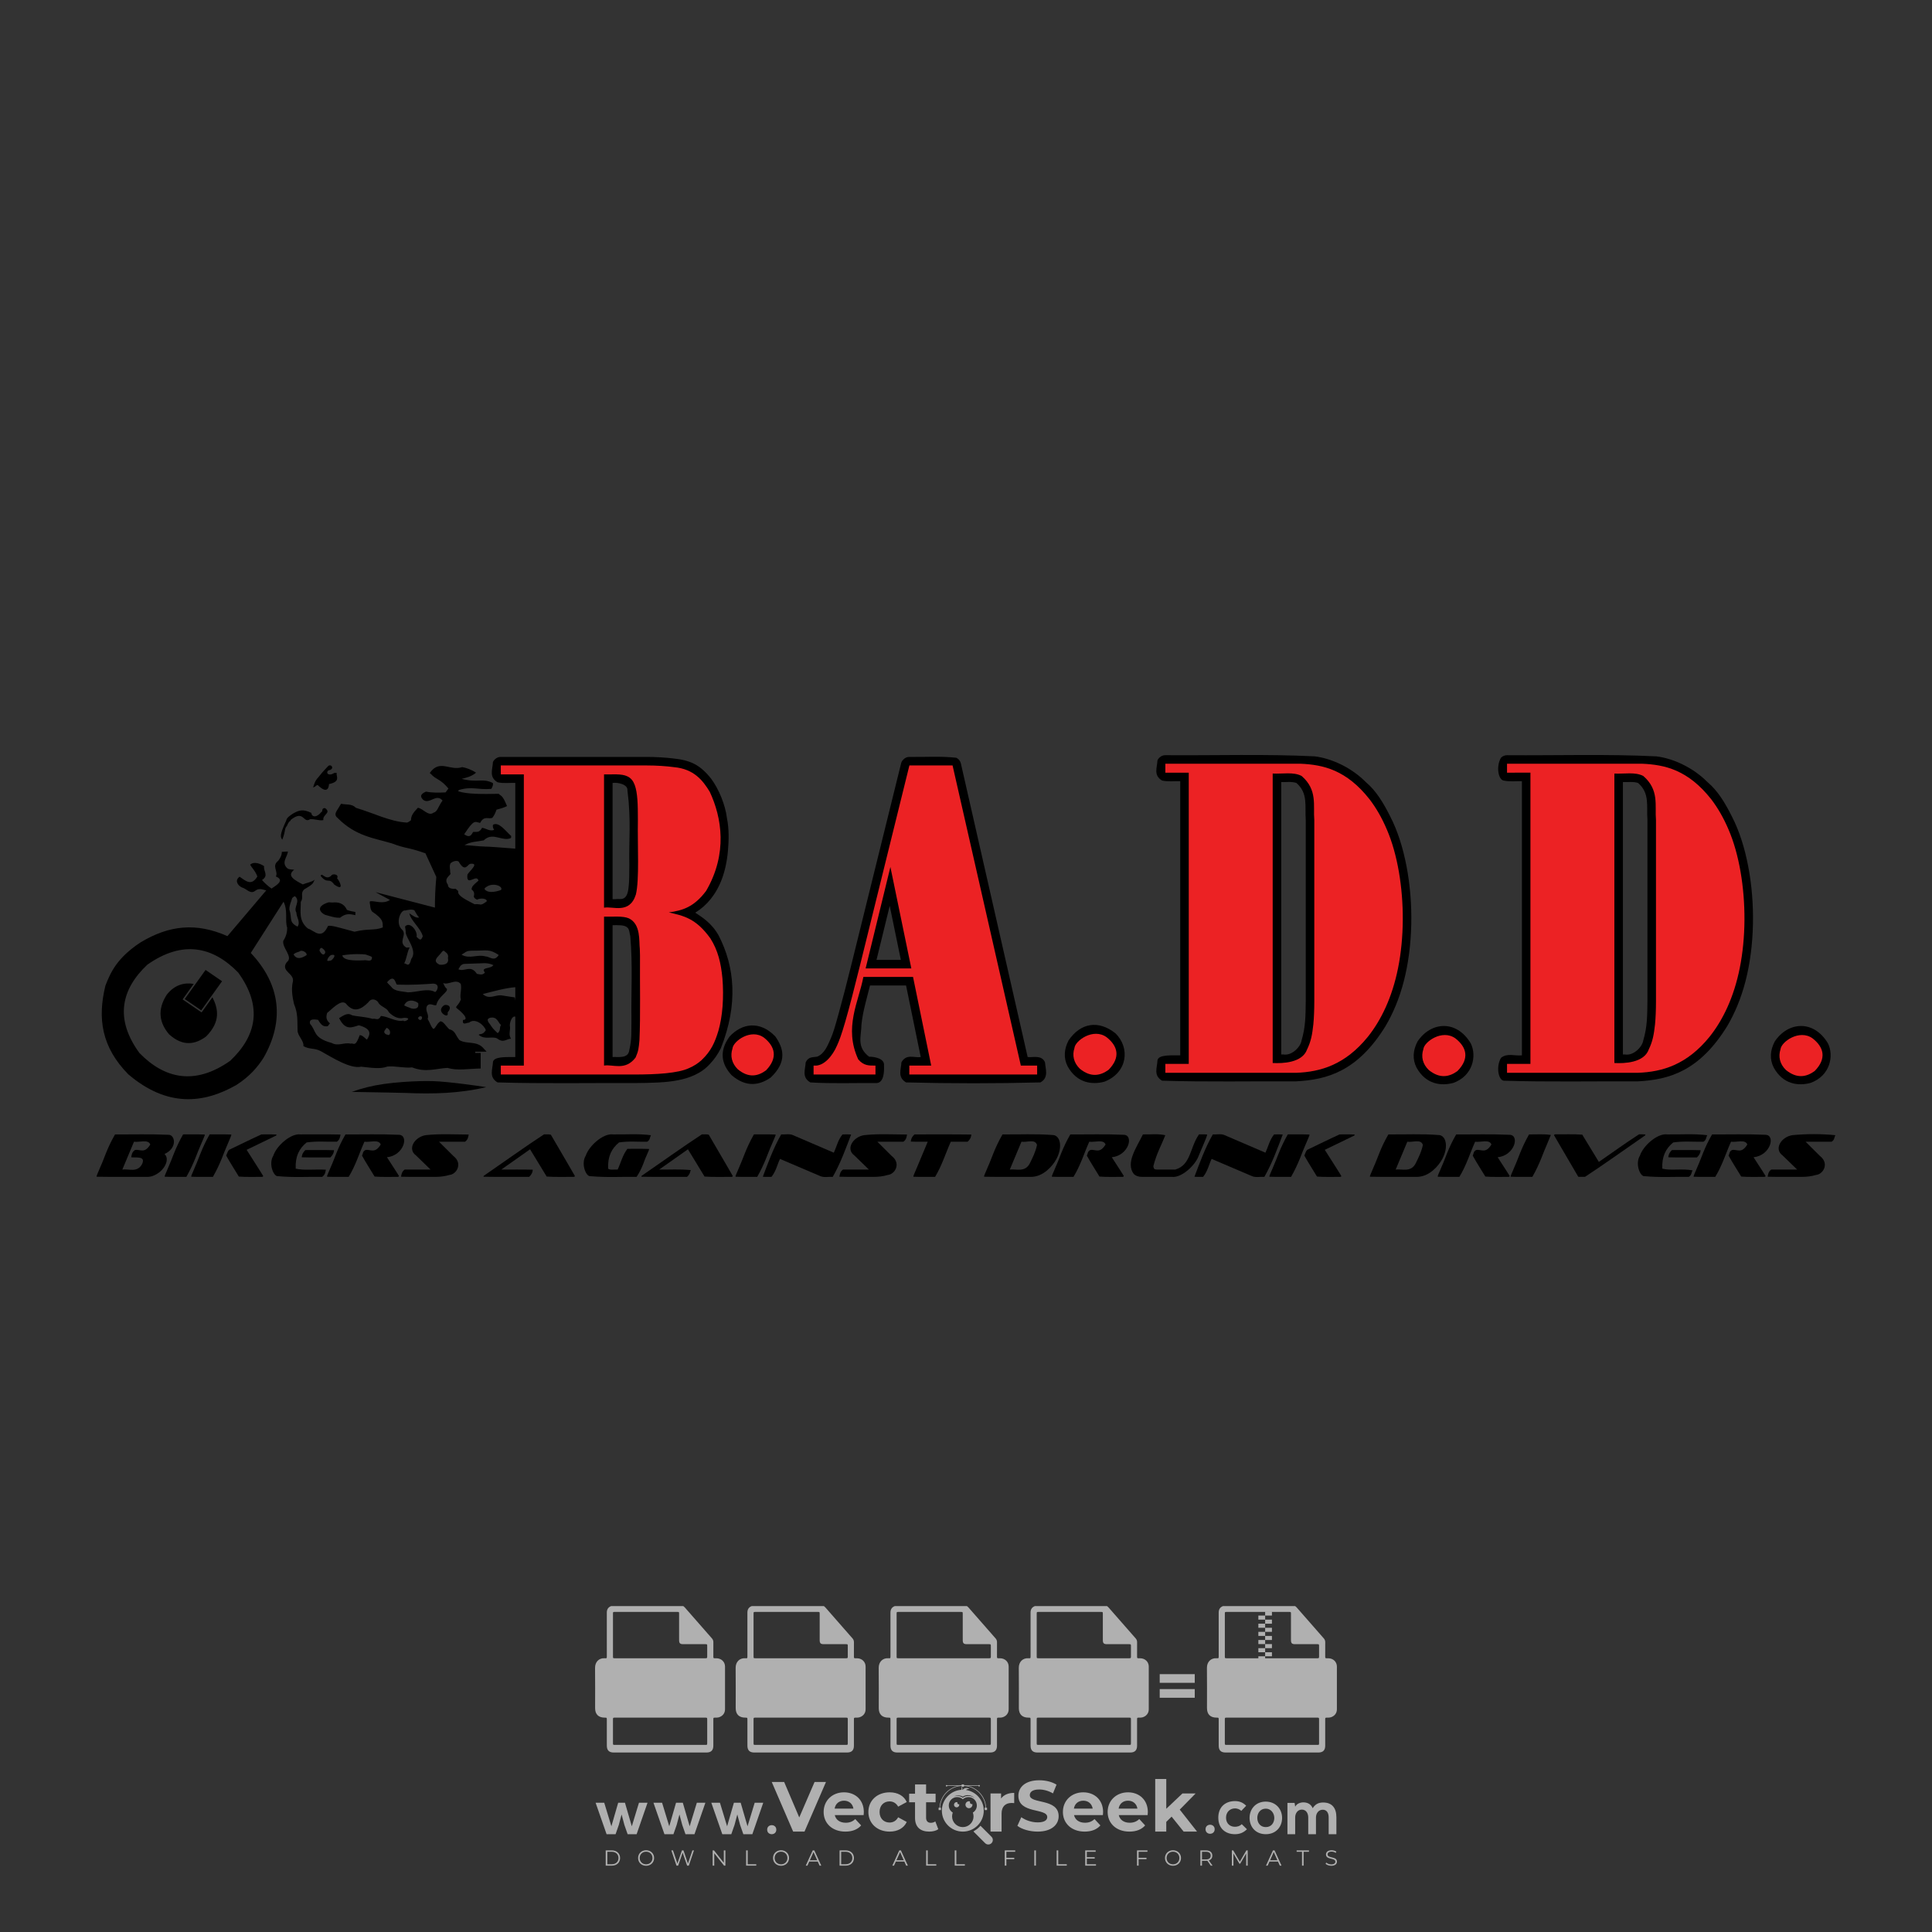 <?xml version="1.0" encoding="iso-8859-1"?>
<!-- Generator: Adobe Illustrator 24.3.0, SVG Export Plug-In . SVG Version: 6.00 Build 0)  -->
<svg version="1.1" id="Layer_1" xmlns="http://www.w3.org/2000/svg" xmlns:xlink="http://www.w3.org/1999/xlink" x="0px" y="0px"
	 viewBox="0 0 500 500" style="enable-background:new 0 0 500 500;" xml:space="preserve">
<rect x="0" y="0" width="500" height="500" fill="#333333" stroke="none"/>
<g id="watermark_1_">
	<g>
		<g id="watermark" style="opacity:0.61;">
			<g>
				<g>
					<g>
						<g>
							<polygon style="fill:#FFFFFF;" points="213.765,461.172 208.204,474.017 205.268,474.017 199.726,461.172 202.938,461.172 
								206.846,470.347 210.81,461.172 							"/>
						</g>
						<g>
							<path style="fill:#FFFFFF;" d="M223.507,469.741h-7.469c0.275,1.23,1.321,1.982,2.826,1.982c1.046,0,1.798-0.312,2.477-0.954
								l1.523,1.651c-0.917,1.046-2.294,1.597-4.074,1.597c-3.413,0-5.634-2.147-5.634-5.083c0-2.954,2.257-5.083,5.267-5.083
								c2.899,0,5.138,1.945,5.138,5.12C223.562,469.191,223.526,469.503,223.507,469.741 M216.002,468.071h4.863
								c-0.202-1.248-1.138-2.055-2.422-2.055C217.139,466.016,216.204,466.805,216.002,468.071"/>
						</g>
						<g>
							<path style="fill:#FFFFFF;" d="M224.735,468.934c0-2.973,2.294-5.083,5.505-5.083c2.074,0,3.707,0.899,4.423,2.514
								l-2.22,1.193c-0.532-0.936-1.321-1.358-2.221-1.358c-1.45,0-2.587,1.009-2.587,2.734c0,1.725,1.138,2.734,2.587,2.734
								c0.899,0,1.688-0.404,2.221-1.358l2.22,1.211c-0.716,1.578-2.349,2.495-4.423,2.495
								C227.029,474.017,224.735,471.907,224.735,468.934"/>
						</g>
						<g>
							<path style="fill:#FFFFFF;" d="M242.828,473.393c-0.587,0.422-1.45,0.624-2.331,0.624c-2.33,0-3.688-1.193-3.688-3.542
								v-4.055h-1.523v-2.202h1.523v-2.404h2.863v2.404h2.459v2.202h-2.459v4.019c0,0.844,0.458,1.303,1.229,1.303
								c0.422,0,0.844-0.128,1.156-0.367L242.828,473.393z"/>
						</g>
					</g>
					<g>
						<path style="fill:#FFFFFF;" d="M262.474,463.997v2.643c-0.238-0.018-0.422-0.037-0.642-0.037
							c-1.578,0-2.624,0.862-2.624,2.753v4.661h-2.863v-9.873h2.734v1.303C259.776,464.493,260.951,463.997,262.474,463.997"/>
					</g>
					<g>
						<path style="fill:#FFFFFF;" d="M263.299,472.53l1.009-2.239c1.083,0.789,2.697,1.339,4.239,1.339
							c1.762,0,2.477-0.587,2.477-1.376c0-2.404-7.469-0.752-7.469-5.524c0-2.184,1.762-4,5.413-4c1.615,0,3.267,0.385,4.459,1.138
							l-0.918,2.257c-1.193-0.679-2.422-1.009-3.56-1.009c-1.761,0-2.44,0.66-2.44,1.468c0,2.367,7.468,0.734,7.468,5.45
							c0,2.147-1.78,3.982-5.45,3.982C266.492,474.017,264.437,473.411,263.299,472.53"/>
					</g>
					<g>
						<path style="fill:#FFFFFF;" d="M285.428,469.741h-7.469c0.275,1.23,1.321,1.982,2.826,1.982c1.046,0,1.798-0.312,2.477-0.954
							l1.523,1.651c-0.918,1.046-2.294,1.597-4.074,1.597c-3.413,0-5.634-2.147-5.634-5.083c0-2.954,2.257-5.083,5.267-5.083
							c2.9,0,5.138,1.945,5.138,5.12C285.484,469.191,285.447,469.503,285.428,469.741 M277.923,468.071h4.863
							c-0.202-1.248-1.138-2.055-2.422-2.055C279.061,466.016,278.125,466.805,277.923,468.071"/>
					</g>
					<g>
						<path style="fill:#FFFFFF;" d="M297.007,469.741h-7.469c0.275,1.23,1.321,1.982,2.826,1.982c1.046,0,1.798-0.312,2.477-0.954
							l1.523,1.651c-0.918,1.046-2.294,1.597-4.074,1.597c-3.413,0-5.634-2.147-5.634-5.083c0-2.954,2.257-5.083,5.267-5.083
							c2.899,0,5.138,1.945,5.138,5.12C297.062,469.191,297.025,469.503,297.007,469.741 M289.501,468.071h4.863
							c-0.202-1.248-1.138-2.055-2.422-2.055C290.639,466.016,289.703,466.805,289.501,468.071"/>
					</g>
					<g>
						<polygon style="fill:#FFFFFF;" points="303.208,470.145 301.831,471.503 301.831,474.017 298.969,474.017 298.969,460.401 
							301.831,460.401 301.831,468.108 306.016,464.144 309.429,464.144 305.318,468.328 309.796,474.017 306.327,474.017 						"/>
					</g>
					<g>
						<path style="fill:#FFFFFF;" d="M256.601,475.359L256.601,475.359l-2.86-2.86c-0.435,0.508-0.953,0.943-1.534,1.284
							c-0.092,0.069-0.186,0.136-0.283,0.199l3.027,3.027c0.456,0.456,1.195,0.456,1.65,0
							C257.057,476.554,257.057,475.815,256.601,475.359"/>
					</g>
					<g>
						<path style="fill:#FFFFFF;" d="M249.984,463.244c0.221-0.173,0.495-0.281,0.797-0.281c0.042,0,0.083,0.002,0.124,0.006
							c-0.214-0.156-0.478-0.249-0.764-0.249c-0.395,0-0.744,0.18-0.981,0.458c-0.051,0-0.1,0.006-0.151,0.008
							c0.039-0.077,0.064-0.162,0.064-0.255c0-0.234-0.143-0.434-0.346-0.519c0.087,0.126,0.138,0.279,0.138,0.445
							c0,0.122-0.031,0.237-0.081,0.341c-2.811,0.201-5.03,2.539-5.03,5.4c0,2.993,2.426,5.42,5.42,5.42
							c2.993,0,5.42-2.426,5.42-5.42C254.595,465.879,252.593,463.635,249.984,463.244 M247.983,464.656
							c0.435,0,0.844,0.112,1.199,0.309c0.374-0.245,0.82-0.387,1.299-0.387c0.711,0,1.348,0.312,1.784,0.806
							c-0.435-0.379-1.004-0.61-1.627-0.61c-0.449,0-0.87,0.12-1.234,0.329c-0.079,0.046-0.156,0.096-0.229,0.15
							c-0.065-0.048-0.133-0.093-0.204-0.134c-0.369-0.219-0.8-0.344-1.26-0.344c-0.3,0-0.588,0.054-0.854,0.152
							C247.196,464.754,247.578,464.656,247.983,464.656 M251.772,469.098c0.115,0.305,0.181,0.634,0.181,0.979
							c0,1.534-1.244,2.777-2.778,2.777c-1.534,0-2.777-1.243-2.777-2.777c0-0.345,0.066-0.674,0.181-0.979
							c-0.62-0.382-1.035-1.064-1.035-1.846c0-1.197,0.971-2.168,2.168-2.168c0.565,0,1.078,0.218,1.463,0.572
							c0.386-0.354,0.899-0.572,1.464-0.572c1.197,0,2.168,0.971,2.168,2.168C252.807,468.034,252.392,468.716,251.772,469.098"/>
					</g>
					<g>
						<path style="fill:#FFFFFF;" d="M251.666,467.061c0,0.497-0.404,0.901-0.901,0.901c-0.497,0-0.901-0.404-0.901-0.901
							s0.404-0.901,0.901-0.901c0.101,0,0.197,0.017,0.287,0.047c-0.03,0.062-0.045,0.132-0.045,0.204
							c0,0.273,0.221,0.494,0.494,0.494c0.05,0,0.099-0.008,0.146-0.022C251.66,466.941,251.666,467,251.666,467.061"/>
					</g>
					<g>
						<path style="fill:#FFFFFF;" d="M248.255,467.061c0,0.376-0.305,0.681-0.681,0.681c-0.376,0-0.681-0.305-0.681-0.681
							s0.305-0.681,0.681-0.681c0.076,0,0.149,0.013,0.217,0.035c-0.023,0.047-0.034,0.1-0.034,0.155
							c0,0.206,0.167,0.374,0.374,0.374c0.038,0,0.075-0.006,0.11-0.017C248.25,466.97,248.255,467.015,248.255,467.061"/>
					</g>
					<g>
						<g>
							<g>
								<rect x="242.908" y="467.83" style="fill:#FFFFFF;" width="0.616" height="0.616"/>
							</g>
							<g>
								<rect x="254.827" y="467.83" style="fill:#FFFFFF;" width="0.616" height="0.616"/>
							</g>
							<g>
								<path style="fill:#FFFFFF;" d="M255.205,468.082h-0.14c0-3.248-2.642-5.89-5.89-5.89c-3.248,0-5.89,2.642-5.89,5.89h-0.14
									c0-1.611,0.627-3.125,1.766-4.264c1.139-1.139,2.653-1.766,4.264-1.766c1.611,0,3.125,0.627,4.264,1.766
									C254.578,464.957,255.205,466.471,255.205,468.082"/>
							</g>
						</g>
						<g>
							<rect x="248.868" y="461.814" style="fill:#FFFFFF;" width="0.616" height="0.616"/>
						</g>
						<g>
							<rect x="244.95" y="462.052" style="fill:#FFFFFF;" width="8.45" height="0.14"/>
						</g>
						<g>
							<path style="fill:#FFFFFF;" d="M245.174,462.15c0,0.108-0.088,0.196-0.196,0.196c-0.108,0-0.196-0.088-0.196-0.196
								c0-0.108,0.088-0.196,0.196-0.196C245.086,461.954,245.174,462.042,245.174,462.15"/>
						</g>
						<g>
							<path style="fill:#FFFFFF;" d="M253.596,462.15c0,0.108-0.088,0.196-0.196,0.196c-0.108,0-0.196-0.088-0.196-0.196
								c0-0.108,0.088-0.196,0.196-0.196C253.509,461.954,253.596,462.042,253.596,462.15"/>
						</g>
					</g>
				</g>
				<g>
					<path style="fill:#FFFFFF;" d="M314.356,473.409c0,1.559-2.364,1.559-2.364,0C311.993,471.851,314.356,471.851,314.356,473.409
						z"/>
				</g>
				<g>
					<g>
						<g>
							<path style="fill:#FFFFFF;" d="M161.739,466.549l1.772,6.088l1.855-6.088h2.215l-2.823,8.14h-2.33l-0.837-2.396l-0.722-2.708
								l-0.722,2.708l-0.837,2.396h-2.33l-2.839-8.14h2.231l1.855,6.088l1.756-6.088H161.739z"/>
						</g>
						<g>
							<path style="fill:#FFFFFF;" d="M176.713,466.549l1.772,6.088l1.855-6.088h2.215l-2.823,8.14h-2.33l-0.837-2.396l-0.722-2.708
								l-0.722,2.708l-0.837,2.396h-2.33l-2.839-8.14h2.231l1.855,6.088l1.756-6.088H176.713z"/>
						</g>
						<g>
							<path style="fill:#FFFFFF;" d="M191.687,466.549l1.772,6.088l1.855-6.088h2.215l-2.823,8.14h-2.33l-0.837-2.396l-0.722-2.708
								l-0.722,2.708l-0.837,2.396h-2.33l-2.839-8.14h2.231l1.855,6.088l1.756-6.088H191.687z"/>
						</g>
					</g>
					<g>
						<path style="fill:#FFFFFF;" d="M200.908,473.52c0,1.559-2.364,1.559-2.364,0C198.545,471.962,200.908,471.962,200.908,473.52z
							"/>
					</g>
					<g>
						<path style="fill:#FFFFFF;" d="M322.71,473.409c-0.935,0.919-1.919,1.28-3.117,1.28c-2.346,0-4.3-1.411-4.3-4.282
							s1.953-4.284,4.3-4.284c1.149,0,2.035,0.329,2.921,1.199l-1.264,1.329c-0.476-0.428-1.066-0.64-1.623-0.64
							c-1.346,0-2.33,0.985-2.33,2.396c0,1.542,1.05,2.362,2.297,2.362c0.64,0,1.28-0.18,1.772-0.672L322.71,473.409z"/>
					</g>
					<g>
						<path style="fill:#FFFFFF;" d="M331.805,470.472c0,2.33-1.591,4.217-4.217,4.217c-2.626,0-4.201-1.887-4.201-4.217
							c0-2.314,1.609-4.217,4.185-4.217C330.149,466.255,331.805,468.158,331.805,470.472z M325.389,470.472
							c0,1.231,0.739,2.38,2.199,2.38c1.46,0,2.199-1.149,2.199-2.38c0-1.215-0.854-2.396-2.199-2.396
							C326.144,468.077,325.389,469.258,325.389,470.472z"/>
					</g>
					<g>
						<path style="fill:#FFFFFF;" d="M338.572,474.689v-4.332c0-1.068-0.559-2.035-1.658-2.035c-1.082,0-1.722,0.967-1.722,2.035
							v4.332h-2.003v-8.107h1.855l0.148,0.985c0.426-0.82,1.362-1.116,2.133-1.116c0.969,0,1.937,0.394,2.396,1.51
							c0.723-1.149,1.658-1.478,2.708-1.478c2.297,0,3.43,1.412,3.43,3.84v4.365h-2.003v-4.365c0-1.066-0.442-1.97-1.526-1.97
							c-1.082,0-1.756,0.935-1.756,2.003v4.332H338.572z"/>
					</g>
				</g>
			</g>
		</g>
		<g style="opacity:0.61;">
			<g>
				<g>
					<path style="fill:#FFFFFF;" d="M345.988,431.299c-0.006-1.224-0.959-2.121-2.189-2.14c-0.924-0.014-0.832,0.12-0.834-0.867
						c-0.003-1.097-0.007-2.194,0.003-3.292c0.003-0.379-0.112-0.691-0.362-0.976c-2.342-2.668-4.678-5.342-7.019-8.011
						c-0.12-0.137-0.275-0.244-0.414-0.366c-6.214,0-12.427,0-18.641,0c-0.794,0.293-1.14,0.868-1.138,1.709
						c0.01,3.748,0.004,7.496,0.004,11.243c0,0.556-0.003,0.589-0.55,0.551c-1.497-0.102-2.516,0.986-2.497,2.492
						c0.044,3.476,0.013,6.953,0.014,10.429c0.001,1.58,0.867,2.443,2.45,2.449c0.582,0.002,0.582,0.002,0.582,0.6
						c0,2.219-0.001,4.438,0.001,6.657c0.001,1.192,0.58,1.771,1.768,1.771c8.013,0.001,16.027,0.001,24.04,0
						c1.168,0,1.755-0.583,1.757-1.745c0.002-2.256,0-4.512,0.001-6.768c0-0.512,0.002-0.511,0.52-0.515
						c0.271-0.002,0.541,0.008,0.809-0.058c0.996-0.246,1.69-1.044,1.694-2.069C346.003,438.696,346.005,434.997,345.988,431.299z
						 M317.537,417.162c5.337,0,10.674,0,16.01,0c0.548,0,0.554,0.007,0.554,0.561c0.001,2.243-0.001,4.486,0.001,6.73
						c0.001,0.811,0.249,1.059,1.06,1.059c1.91,0.001,3.821,0,5.731,0.001c0.458,0,0.479,0.021,0.481,0.483
						c0.003,0.887,0.002,1.775,0,2.662c-0.001,0.477-0.024,0.498-0.504,0.499c-3.895,0.001-7.79,0-11.684,0
						c-3.882,0-7.765,0-11.647,0c-0.55,0-0.552-0.001-0.552-0.561c-0.001-3.624-0.001-7.247,0-10.871
						C316.987,417.166,316.991,417.162,317.537,417.162z M340.822,451.579c-3.883,0.001-7.766,0-11.65,0c-3.871,0-7.742,0-11.613,0
						c-0.572,0-0.574-0.002-0.574-0.579c-0.001-1.997-0.001-3.994,0.001-5.991c0-0.464,0.023-0.486,0.478-0.487
						c7.803-0.001,15.607-0.001,23.41,0c0.478,0,0.499,0.02,0.499,0.503c0.002,1.997,0.001,3.994,0,5.991
						C341.375,451.574,341.37,451.579,340.822,451.579z"/>
				</g>
				<g>
					<g>
						<rect x="327.418" y="417.053" style="fill:#FFFFFF;" width="1.757" height="1.054"/>
					</g>
					<g>
						<rect x="325.662" y="418.107" style="fill:#FFFFFF;" width="1.757" height="1.054"/>
					</g>
					<g>
						<rect x="327.418" y="419.161" style="fill:#FFFFFF;" width="1.757" height="1.054"/>
					</g>
					<g>
						<rect x="325.662" y="420.215" style="fill:#FFFFFF;" width="1.757" height="1.054"/>
					</g>
					<g>
						<rect x="327.418" y="421.269" style="fill:#FFFFFF;" width="1.757" height="1.054"/>
					</g>
					<g>
						<rect x="325.662" y="422.323" style="fill:#FFFFFF;" width="1.757" height="1.054"/>
					</g>
					<g>
						<rect x="327.418" y="423.378" style="fill:#FFFFFF;" width="1.757" height="1.054"/>
					</g>
					<g>
						<rect x="325.662" y="424.432" style="fill:#FFFFFF;" width="1.757" height="1.054"/>
					</g>
					<g>
						<rect x="327.418" y="425.486" style="fill:#FFFFFF;" width="1.757" height="1.054"/>
					</g>
					<g>
						<rect x="325.662" y="426.54" style="fill:#FFFFFF;" width="1.757" height="1.054"/>
					</g>
					<g>
						<rect x="327.418" y="427.594" style="fill:#FFFFFF;" width="1.757" height="1.054"/>
					</g>
					<g>
						<rect x="325.662" y="428.648" style="fill:#FFFFFF;" width="1.757" height="1.054"/>
					</g>
				</g>
			</g>
			<g>
				<path style="fill:#FFFFFF;" d="M187.637,431.299c-0.006-1.224-0.959-2.121-2.189-2.14c-0.924-0.014-0.832,0.12-0.834-0.867
					c-0.003-1.097-0.007-2.194,0.003-3.292c0.003-0.379-0.112-0.691-0.362-0.976c-2.342-2.668-4.678-5.342-7.019-8.011
					c-0.12-0.137-0.275-0.244-0.414-0.366c-6.214,0-12.427,0-18.641,0c-0.794,0.293-1.14,0.868-1.138,1.709
					c0.01,3.748,0.004,7.496,0.004,11.243c0,0.556-0.003,0.589-0.55,0.551c-1.497-0.102-2.516,0.986-2.497,2.492
					c0.044,3.476,0.013,6.953,0.014,10.429c0.001,1.58,0.867,2.443,2.45,2.449c0.582,0.002,0.582,0.002,0.582,0.6
					c0,2.219-0.001,4.438,0.001,6.657c0.001,1.192,0.58,1.771,1.768,1.771c8.013,0.001,16.027,0.001,24.04,0
					c1.168,0,1.755-0.583,1.757-1.745c0.002-2.256,0-4.512,0.001-6.768c0-0.512,0.002-0.511,0.52-0.515
					c0.271-0.002,0.541,0.008,0.809-0.058c0.996-0.246,1.69-1.044,1.694-2.069C187.652,438.696,187.655,434.997,187.637,431.299z
					 M159.187,417.162c5.337,0,10.674,0,16.01,0c0.548,0,0.554,0.007,0.554,0.561c0.001,2.243-0.001,4.486,0.001,6.73
					c0.001,0.811,0.249,1.059,1.06,1.059c1.91,0.001,3.821,0,5.731,0.001c0.458,0,0.479,0.021,0.481,0.483
					c0.003,0.887,0.002,1.775,0,2.662c-0.001,0.477-0.024,0.498-0.504,0.499c-3.895,0.001-7.79,0-11.684,0
					c-3.882,0-7.765,0-11.647,0c-0.55,0-0.552-0.001-0.552-0.561c-0.001-3.624-0.001-7.247,0-10.871
					C158.636,417.166,158.64,417.162,159.187,417.162z M182.472,451.579c-3.883,0.001-7.766,0-11.65,0c-3.871,0-7.742,0-11.613,0
					c-0.572,0-0.574-0.002-0.574-0.579c-0.001-1.997-0.001-3.994,0.001-5.991c0-0.464,0.023-0.486,0.478-0.487
					c7.803-0.001,15.607-0.001,23.41,0c0.478,0,0.499,0.02,0.499,0.503c0.002,1.997,0.001,3.994,0,5.991
					C183.024,451.574,183.019,451.579,182.472,451.579z"/>
			</g>
			<g>
				<path style="fill:#FFFFFF;" d="M159.779,440.669v-7.897h2.779c0.375,0,0.726,0.061,1.053,0.182
					c0.327,0.121,0.612,0.292,0.855,0.513c0.242,0.221,0.434,0.483,0.573,0.789c0.14,0.305,0.21,0.642,0.21,1.009
					c0,0.375-0.07,0.715-0.21,1.02c-0.14,0.305-0.331,0.568-0.573,0.789c-0.243,0.221-0.528,0.392-0.855,0.513
					c-0.327,0.121-0.678,0.182-1.053,0.182h-1.29v2.901H159.779z M162.58,436.356c0.39,0,0.684-0.111,0.882-0.331
					c0.199-0.22,0.298-0.474,0.298-0.761c0-0.14-0.024-0.276-0.072-0.408c-0.048-0.132-0.121-0.248-0.221-0.347
					c-0.099-0.099-0.223-0.178-0.37-0.237c-0.147-0.059-0.32-0.089-0.518-0.089h-1.312v2.173H162.58z"/>
				<path style="fill:#FFFFFF;" d="M166.308,432.771h1.731l3.177,5.294h0.088l-0.088-1.522v-3.772h1.478v7.897h-1.566l-3.353-5.592
					h-0.088l0.088,1.522v4.07h-1.467V432.771z"/>
				<path style="fill:#FFFFFF;" d="M177.922,436.334h3.872c0.022,0.089,0.04,0.195,0.055,0.32c0.014,0.125,0.022,0.25,0.022,0.375
					c0,0.507-0.077,0.985-0.231,1.434c-0.154,0.449-0.397,0.849-0.728,1.202c-0.353,0.375-0.776,0.666-1.268,0.871
					c-0.493,0.206-1.055,0.309-1.688,0.309c-0.574,0-1.114-0.103-1.622-0.309c-0.507-0.206-0.948-0.492-1.323-0.86
					c-0.375-0.367-0.673-0.803-0.894-1.307c-0.221-0.504-0.331-1.053-0.331-1.649c0-0.595,0.11-1.145,0.331-1.649
					c0.221-0.504,0.518-0.939,0.894-1.307c0.375-0.367,0.816-0.654,1.323-0.86c0.507-0.206,1.048-0.309,1.622-0.309
					c0.64,0,1.211,0.11,1.715,0.331c0.504,0.221,0.935,0.526,1.296,0.915l-1.025,1.004c-0.258-0.272-0.544-0.48-0.861-0.623
					c-0.316-0.143-0.695-0.215-1.136-0.215c-0.361,0-0.703,0.065-1.026,0.193c-0.324,0.129-0.607,0.311-0.85,0.546
					c-0.242,0.235-0.436,0.52-0.579,0.855c-0.143,0.335-0.215,0.708-0.215,1.119c0,0.412,0.072,0.785,0.215,1.12
					c0.143,0.335,0.338,0.62,0.584,0.855c0.246,0.235,0.531,0.418,0.855,0.546c0.323,0.129,0.669,0.193,1.037,0.193
					c0.419,0,0.773-0.061,1.064-0.182c0.29-0.121,0.538-0.278,0.744-0.469c0.148-0.132,0.275-0.3,0.381-0.502
					c0.106-0.202,0.189-0.428,0.248-0.678h-2.482V436.334z"/>
			</g>
			<g>
				<path style="fill:#FFFFFF;" d="M224.019,431.299c-0.006-1.224-0.959-2.121-2.189-2.14c-0.924-0.014-0.832,0.12-0.834-0.867
					c-0.003-1.097-0.007-2.194,0.003-3.292c0.003-0.379-0.112-0.691-0.362-0.976c-2.342-2.668-4.678-5.342-7.019-8.011
					c-0.12-0.137-0.275-0.244-0.414-0.366c-6.214,0-12.427,0-18.641,0c-0.794,0.293-1.14,0.868-1.138,1.709
					c0.01,3.748,0.004,7.496,0.004,11.243c0,0.556-0.003,0.589-0.55,0.551c-1.497-0.102-2.516,0.986-2.497,2.492
					c0.044,3.476,0.013,6.953,0.014,10.429c0.001,1.58,0.867,2.443,2.45,2.449c0.582,0.002,0.582,0.002,0.582,0.6
					c0,2.219-0.001,4.438,0.001,6.657c0.001,1.192,0.58,1.771,1.768,1.771c8.013,0.001,16.027,0.001,24.04,0
					c1.168,0,1.755-0.583,1.757-1.745c0.002-2.256,0-4.512,0.001-6.768c0-0.512,0.002-0.511,0.52-0.515
					c0.271-0.002,0.541,0.008,0.809-0.058c0.997-0.246,1.69-1.044,1.694-2.069C224.034,438.696,224.036,434.997,224.019,431.299z
					 M195.568,417.162c5.337,0,10.674,0,16.01,0c0.548,0,0.554,0.007,0.554,0.561c0.001,2.243-0.001,4.486,0.001,6.73
					c0.001,0.811,0.249,1.059,1.06,1.059c1.91,0.001,3.821,0,5.731,0.001c0.458,0,0.479,0.021,0.481,0.483
					c0.003,0.887,0.002,1.775,0,2.662c-0.001,0.477-0.024,0.498-0.504,0.499c-3.895,0.001-7.79,0-11.684,0
					c-3.882,0-7.765,0-11.647,0c-0.55,0-0.552-0.001-0.552-0.561c-0.001-3.624-0.001-7.247,0-10.871
					C195.018,417.166,195.022,417.162,195.568,417.162z M218.854,451.579c-3.883,0.001-7.766,0-11.65,0c-3.871,0-7.742,0-11.613,0
					c-0.572,0-0.574-0.002-0.574-0.579c-0.001-1.997-0.001-3.994,0.001-5.991c0-0.464,0.023-0.486,0.478-0.487
					c7.803-0.001,15.607-0.001,23.41,0c0.478,0,0.499,0.02,0.499,0.503c0.002,1.997,0.001,3.994,0,5.991
					C219.406,451.574,219.401,451.579,218.854,451.579z"/>
			</g>
			<g>
				<path style="fill:#FFFFFF;" d="M205.111,432.771h1.699l2.967,7.897h-1.644l-0.651-1.886h-3.044l-0.651,1.886h-1.643
					L205.111,432.771z M206.997,437.415l-0.706-1.974l-0.287-0.96h-0.088l-0.287,0.96l-0.706,1.974H206.997z"/>
				<path style="fill:#FFFFFF;" d="M211.331,434.536c-0.125,0-0.245-0.024-0.359-0.072c-0.114-0.048-0.213-0.114-0.298-0.199
					c-0.084-0.084-0.151-0.182-0.198-0.292c-0.048-0.11-0.072-0.232-0.072-0.364s0.024-0.254,0.072-0.364
					c0.048-0.11,0.114-0.208,0.198-0.292c0.084-0.084,0.184-0.151,0.298-0.198c0.114-0.048,0.233-0.072,0.359-0.072
					c0.257,0,0.478,0.09,0.662,0.27c0.184,0.181,0.276,0.399,0.276,0.656s-0.092,0.476-0.276,0.656
					C211.809,434.446,211.589,434.536,211.331,434.536z M210.615,440.669v-5.404h1.445v5.404H210.615z"/>
			</g>
			<g>
				<path style="fill:#FFFFFF;" d="M261.044,431.299c-0.006-1.224-0.959-2.121-2.189-2.14c-0.924-0.014-0.832,0.12-0.834-0.867
					c-0.003-1.097-0.007-2.194,0.003-3.292c0.003-0.379-0.112-0.691-0.362-0.976c-2.342-2.668-4.678-5.342-7.019-8.011
					c-0.12-0.137-0.275-0.244-0.414-0.366c-6.214,0-12.427,0-18.641,0c-0.794,0.293-1.14,0.868-1.138,1.709
					c0.01,3.748,0.004,7.496,0.004,11.243c0,0.556-0.003,0.589-0.55,0.551c-1.497-0.102-2.516,0.986-2.497,2.492
					c0.044,3.476,0.013,6.953,0.014,10.429c0.001,1.58,0.867,2.443,2.45,2.449c0.582,0.002,0.582,0.002,0.582,0.6
					c0,2.219-0.001,4.438,0.001,6.657c0.001,1.192,0.58,1.771,1.768,1.771c8.013,0.001,16.027,0.001,24.04,0
					c1.168,0,1.755-0.583,1.757-1.745c0.002-2.256,0-4.512,0.001-6.768c0-0.512,0.002-0.511,0.52-0.515
					c0.271-0.002,0.541,0.008,0.809-0.058c0.996-0.246,1.69-1.044,1.694-2.069C261.059,438.696,261.061,434.997,261.044,431.299z
					 M232.593,417.162c5.337,0,10.674,0,16.01,0c0.548,0,0.554,0.007,0.554,0.561c0.001,2.243-0.001,4.486,0.001,6.73
					c0.001,0.811,0.249,1.059,1.06,1.059c1.91,0.001,3.821,0,5.731,0.001c0.458,0,0.479,0.021,0.481,0.483
					c0.003,0.887,0.002,1.775,0,2.662c-0.001,0.477-0.024,0.498-0.504,0.499c-3.895,0.001-7.79,0-11.684,0
					c-3.882,0-7.765,0-11.647,0c-0.55,0-0.552-0.001-0.552-0.561c-0.001-3.624-0.001-7.247,0-10.871
					C232.042,417.166,232.047,417.162,232.593,417.162z M255.878,451.579c-3.883,0.001-7.766,0-11.65,0c-3.871,0-7.742,0-11.613,0
					c-0.572,0-0.574-0.002-0.574-0.579c-0.001-1.997-0.001-3.994,0.001-5.991c0-0.464,0.023-0.486,0.478-0.487
					c7.803-0.001,15.607-0.001,23.41,0c0.478,0,0.499,0.02,0.499,0.503c0.002,1.997,0.001,3.994,0,5.991
					C256.431,451.574,256.426,451.579,255.878,451.579z"/>
			</g>
			<g>
				<path style="fill:#FFFFFF;" d="M236.361,440.845c-0.338,0-0.662-0.048-0.971-0.143c-0.309-0.095-0.592-0.239-0.849-0.43
					c-0.257-0.191-0.481-0.425-0.673-0.7c-0.191-0.276-0.342-0.597-0.452-0.965l1.401-0.551c0.103,0.397,0.283,0.726,0.54,0.987
					c0.257,0.261,0.596,0.392,1.015,0.392c0.154,0,0.303-0.02,0.447-0.061c0.143-0.04,0.272-0.099,0.386-0.176
					s0.204-0.175,0.27-0.292c0.066-0.118,0.099-0.254,0.099-0.408c0-0.147-0.026-0.279-0.077-0.397
					c-0.051-0.117-0.138-0.227-0.259-0.331c-0.121-0.103-0.28-0.202-0.475-0.298c-0.195-0.095-0.435-0.195-0.722-0.298l-0.485-0.176
					c-0.213-0.073-0.429-0.173-0.645-0.298c-0.217-0.125-0.413-0.276-0.59-0.452c-0.177-0.176-0.322-0.384-0.436-0.623
					c-0.114-0.239-0.171-0.509-0.171-0.81c0-0.309,0.06-0.597,0.182-0.866c0.121-0.268,0.294-0.503,0.518-0.706
					c0.224-0.202,0.492-0.36,0.805-0.474s0.66-0.171,1.042-0.171c0.397,0,0.74,0.053,1.031,0.16
					c0.291,0.107,0.537,0.243,0.739,0.408c0.202,0.165,0.366,0.348,0.491,0.546c0.125,0.199,0.217,0.386,0.276,0.563l-1.312,0.551
					c-0.074-0.221-0.208-0.419-0.402-0.596c-0.195-0.176-0.462-0.265-0.8-0.265c-0.324,0-0.592,0.075-0.805,0.226
					c-0.213,0.151-0.32,0.348-0.32,0.59c0,0.235,0.103,0.436,0.309,0.601c0.206,0.165,0.533,0.325,0.982,0.48l0.497,0.165
					c0.316,0.111,0.605,0.237,0.866,0.381c0.261,0.143,0.485,0.314,0.673,0.513c0.187,0.199,0.331,0.425,0.43,0.678
					c0.1,0.254,0.149,0.546,0.149,0.877c0,0.412-0.083,0.767-0.248,1.064c-0.165,0.298-0.377,0.542-0.634,0.734
					c-0.258,0.191-0.548,0.335-0.872,0.43C236.986,440.797,236.67,440.845,236.361,440.845z"/>
				<path style="fill:#FFFFFF;" d="M239.516,432.771h1.61l1.633,4.754l0.287,1.015h0.088l0.309-1.015l1.699-4.754h1.61l-2.879,7.897
					h-1.566L239.516,432.771z"/>
				<path style="fill:#FFFFFF;" d="M251.097,436.334h3.871c0.022,0.089,0.04,0.195,0.055,0.32c0.015,0.125,0.023,0.25,0.023,0.375
					c0,0.507-0.078,0.985-0.232,1.434c-0.154,0.449-0.397,0.849-0.728,1.202c-0.353,0.375-0.775,0.666-1.268,0.871
					c-0.493,0.206-1.055,0.309-1.688,0.309c-0.574,0-1.114-0.103-1.621-0.309c-0.507-0.206-0.949-0.492-1.324-0.86
					c-0.375-0.367-0.673-0.803-0.894-1.307c-0.22-0.504-0.331-1.053-0.331-1.649c0-0.595,0.11-1.145,0.331-1.649
					c0.221-0.504,0.518-0.939,0.894-1.307c0.375-0.367,0.816-0.654,1.324-0.86c0.507-0.206,1.047-0.309,1.621-0.309
					c0.64,0,1.211,0.11,1.715,0.331c0.504,0.221,0.936,0.526,1.296,0.915l-1.026,1.004c-0.257-0.272-0.544-0.48-0.861-0.623
					c-0.316-0.143-0.694-0.215-1.136-0.215c-0.36,0-0.702,0.065-1.026,0.193c-0.323,0.129-0.607,0.311-0.849,0.546
					c-0.243,0.235-0.436,0.52-0.579,0.855c-0.143,0.335-0.215,0.708-0.215,1.119c0,0.412,0.072,0.785,0.215,1.12
					c0.143,0.335,0.338,0.62,0.585,0.855c0.246,0.235,0.531,0.418,0.854,0.546c0.324,0.129,0.669,0.193,1.037,0.193
					c0.419,0,0.774-0.061,1.064-0.182c0.29-0.121,0.539-0.278,0.745-0.469c0.147-0.132,0.274-0.3,0.38-0.502
					c0.107-0.202,0.189-0.428,0.248-0.678h-2.482V436.334z"/>
			</g>
			<g>
				<path style="fill:#FFFFFF;" d="M297.3,431.299c-0.006-1.224-0.959-2.121-2.189-2.14c-0.924-0.014-0.832,0.12-0.834-0.867
					c-0.003-1.097-0.007-2.194,0.003-3.292c0.003-0.379-0.112-0.691-0.362-0.976c-2.342-2.668-4.678-5.342-7.019-8.011
					c-0.12-0.137-0.275-0.244-0.414-0.366c-6.214,0-12.427,0-18.641,0c-0.794,0.293-1.14,0.868-1.138,1.709
					c0.01,3.748,0.004,7.496,0.004,11.243c0,0.556-0.003,0.589-0.55,0.551c-1.497-0.102-2.516,0.986-2.497,2.492
					c0.044,3.476,0.013,6.953,0.014,10.429c0.001,1.58,0.867,2.443,2.45,2.449c0.582,0.002,0.582,0.002,0.582,0.6
					c0,2.219-0.001,4.438,0.001,6.657c0.001,1.192,0.58,1.771,1.768,1.771c8.013,0.001,16.027,0.001,24.04,0
					c1.168,0,1.755-0.583,1.757-1.745c0.002-2.256,0-4.512,0.001-6.768c0-0.512,0.002-0.511,0.52-0.515
					c0.271-0.002,0.541,0.008,0.809-0.058c0.996-0.246,1.69-1.044,1.694-2.069C297.315,438.696,297.318,434.997,297.3,431.299z
					 M268.85,417.162c5.337,0,10.674,0,16.01,0c0.548,0,0.554,0.007,0.554,0.561c0.001,2.243-0.001,4.486,0.001,6.73
					c0.001,0.811,0.249,1.059,1.06,1.059c1.91,0.001,3.821,0,5.731,0.001c0.458,0,0.479,0.021,0.481,0.483
					c0.003,0.887,0.002,1.775,0,2.662c-0.001,0.477-0.024,0.498-0.504,0.499c-3.895,0.001-7.79,0-11.684,0
					c-3.882,0-7.765,0-11.647,0c-0.55,0-0.552-0.001-0.552-0.561c-0.001-3.624-0.001-7.247,0-10.871
					C268.299,417.166,268.303,417.162,268.85,417.162z M292.135,451.579c-3.883,0.001-7.766,0-11.65,0c-3.871,0-7.742,0-11.613,0
					c-0.572,0-0.574-0.002-0.574-0.579c-0.001-1.997-0.001-3.994,0.001-5.991c0-0.464,0.023-0.486,0.478-0.487
					c7.803-0.001,15.607-0.001,23.41,0c0.478,0,0.499,0.02,0.499,0.503c0.001,1.997,0.001,3.994,0,5.991
					C292.687,451.574,292.682,451.579,292.135,451.579z"/>
			</g>
			<g>
				<path style="fill:#FFFFFF;" d="M272.966,434.183v1.831h3.165v1.412h-3.165v1.831h3.518v1.412h-5.007v-7.897h5.007v1.412H272.966
					z"/>
				<path style="fill:#FFFFFF;" d="M277.852,440.669v-7.897h2.779c0.375,0,0.726,0.061,1.053,0.182
					c0.327,0.121,0.612,0.292,0.855,0.513c0.243,0.221,0.434,0.483,0.574,0.789c0.14,0.305,0.209,0.642,0.209,1.009
					c0,0.375-0.07,0.715-0.209,1.02c-0.14,0.305-0.331,0.568-0.574,0.789c-0.243,0.221-0.528,0.392-0.855,0.513
					c-0.327,0.121-0.678,0.182-1.053,0.182h-1.29v2.901H277.852z M280.653,436.356c0.389,0,0.684-0.111,0.882-0.331
					c0.199-0.22,0.298-0.474,0.298-0.761c0-0.14-0.024-0.276-0.072-0.408c-0.048-0.132-0.121-0.248-0.221-0.347
					c-0.099-0.099-0.222-0.178-0.37-0.237c-0.147-0.059-0.32-0.089-0.518-0.089h-1.312v2.173H280.653z"/>
				<path style="fill:#FFFFFF;" d="M286.797,440.845c-0.338,0-0.662-0.048-0.971-0.143c-0.309-0.095-0.592-0.239-0.849-0.43
					c-0.257-0.191-0.482-0.425-0.673-0.7c-0.191-0.276-0.342-0.597-0.452-0.965l1.401-0.551c0.103,0.397,0.283,0.726,0.541,0.987
					c0.257,0.261,0.595,0.392,1.015,0.392c0.154,0,0.303-0.02,0.447-0.061c0.143-0.04,0.272-0.099,0.386-0.176
					c0.114-0.077,0.204-0.175,0.27-0.292c0.066-0.118,0.1-0.254,0.1-0.408c0-0.147-0.026-0.279-0.077-0.397
					c-0.051-0.117-0.138-0.227-0.259-0.331c-0.121-0.103-0.279-0.202-0.474-0.298c-0.195-0.095-0.436-0.195-0.723-0.298
					l-0.485-0.176c-0.213-0.073-0.428-0.173-0.645-0.298c-0.217-0.125-0.414-0.276-0.59-0.452c-0.176-0.176-0.322-0.384-0.436-0.623
					c-0.114-0.239-0.171-0.509-0.171-0.81c0-0.309,0.061-0.597,0.182-0.866c0.121-0.268,0.294-0.503,0.518-0.706
					c0.224-0.202,0.493-0.36,0.805-0.474c0.312-0.114,0.66-0.171,1.042-0.171c0.397,0,0.741,0.053,1.031,0.16
					c0.29,0.107,0.537,0.243,0.739,0.408c0.202,0.165,0.365,0.348,0.491,0.546c0.125,0.199,0.217,0.386,0.276,0.563l-1.312,0.551
					c-0.074-0.221-0.208-0.419-0.403-0.596c-0.195-0.176-0.462-0.265-0.799-0.265c-0.324,0-0.592,0.075-0.805,0.226
					c-0.213,0.151-0.32,0.348-0.32,0.59c0,0.235,0.103,0.436,0.309,0.601c0.206,0.165,0.533,0.325,0.982,0.48l0.496,0.165
					c0.316,0.111,0.605,0.237,0.866,0.381c0.261,0.143,0.485,0.314,0.673,0.513c0.187,0.199,0.331,0.425,0.43,0.678
					c0.099,0.254,0.149,0.546,0.149,0.877c0,0.412-0.083,0.767-0.248,1.064c-0.165,0.298-0.377,0.542-0.634,0.734
					c-0.258,0.191-0.548,0.335-0.872,0.43C287.422,440.797,287.105,440.845,286.797,440.845z"/>
			</g>
			<g>
				<path style="fill:#FFFFFF;" d="M321.394,439.168l4.004-4.985h-3.827v-1.412h5.559v1.5l-3.96,4.985h4.004v1.412h-5.779V439.168z"
					/>
				<path style="fill:#FFFFFF;" d="M328.409,432.771h1.489v7.897h-1.489V432.771z"/>
				<path style="fill:#FFFFFF;" d="M331.486,440.669v-7.897h2.779c0.375,0,0.726,0.061,1.053,0.182
					c0.327,0.121,0.612,0.292,0.855,0.513s0.434,0.483,0.574,0.789c0.14,0.305,0.209,0.642,0.209,1.009
					c0,0.375-0.07,0.715-0.209,1.02c-0.14,0.305-0.331,0.568-0.574,0.789c-0.243,0.221-0.528,0.392-0.855,0.513
					c-0.327,0.121-0.678,0.182-1.053,0.182h-1.29v2.901H331.486z M334.288,436.356c0.389,0,0.684-0.111,0.882-0.331
					c0.199-0.22,0.298-0.474,0.298-0.761c0-0.14-0.024-0.276-0.072-0.408c-0.048-0.132-0.121-0.248-0.221-0.347
					c-0.099-0.099-0.222-0.178-0.37-0.237c-0.147-0.059-0.32-0.089-0.518-0.089h-1.312v2.173H334.288z"/>
			</g>
		</g>
		<g style="opacity:0.61;">
			<path style="fill:#FFFFFF;" d="M300.133,433.27h9.067v2.242h-9.067V433.27z M300.133,437.136h9.067v2.243h-9.067V437.136z"/>
		</g>
	</g>
	<g style="opacity:0.61;">
		<path style="fill:#FFFFFF;" d="M156.756,478.878h1.607c1.263,0,2.114,0.812,2.114,1.974c0,1.161-0.851,1.973-2.114,1.973h-1.607
			V478.878z M158.34,482.464c1.049,0,1.725-0.665,1.725-1.612c0-0.947-0.677-1.613-1.725-1.613h-1.167v3.225H158.34z"/>
		<path style="fill:#FFFFFF;" d="M165.139,480.851c0-1.15,0.879-2.007,2.075-2.007c1.184,0,2.069,0.851,2.069,2.007
			c0,1.156-0.885,2.007-2.069,2.007C166.019,482.858,165.139,482.002,165.139,480.851z M168.866,480.851
			c0-0.942-0.705-1.635-1.652-1.635c-0.953,0-1.663,0.693-1.663,1.635c0,0.941,0.71,1.635,1.663,1.635
			C168.162,482.486,168.866,481.793,168.866,480.851z"/>
		<path style="fill:#FFFFFF;" d="M179.596,478.878l-1.331,3.947h-0.44l-1.156-3.366l-1.161,3.366h-0.434l-1.331-3.947h0.429
			l1.139,3.394l1.178-3.394h0.389l1.161,3.411l1.156-3.411H179.596z"/>
		<path style="fill:#FFFFFF;" d="M187.731,478.878v3.947h-0.344l-2.537-3.202v3.202h-0.417v-3.947h0.344l2.543,3.203v-3.203H187.731
			z"/>
		<path style="fill:#FFFFFF;" d="M193.093,478.878h0.417v3.586h2.21v0.361h-2.627V478.878z"/>
		<path style="fill:#FFFFFF;" d="M200.061,480.851c0-1.15,0.879-2.007,2.075-2.007c1.184,0,2.069,0.851,2.069,2.007
			c0,1.156-0.885,2.007-2.069,2.007C200.941,482.858,200.061,482.002,200.061,480.851z M203.788,480.851
			c0-0.942-0.705-1.635-1.652-1.635c-0.953,0-1.663,0.693-1.663,1.635c0,0.941,0.71,1.635,1.663,1.635
			C203.083,482.486,203.788,481.793,203.788,480.851z"/>
		<path style="fill:#FFFFFF;" d="M211.636,481.77h-2.199l-0.474,1.054h-0.434l1.804-3.947h0.412l1.804,3.947h-0.44L211.636,481.77z
			 M211.484,481.432l-0.947-2.12l-0.947,2.12H211.484z"/>
		<path style="fill:#FFFFFF;" d="M217.28,478.878h1.607c1.263,0,2.114,0.812,2.114,1.974c0,1.161-0.851,1.973-2.114,1.973h-1.607
			V478.878z M218.864,482.464c1.049,0,1.725-0.665,1.725-1.612c0-0.947-0.677-1.613-1.725-1.613h-1.167v3.225H218.864z"/>
		<path style="fill:#FFFFFF;" d="M234.041,481.77h-2.199l-0.474,1.054h-0.434l1.804-3.947h0.412l1.804,3.947h-0.44L234.041,481.77z
			 M233.889,481.432l-0.947-2.12l-0.947,2.12H233.889z"/>
		<path style="fill:#FFFFFF;" d="M239.685,478.878h0.417v3.586h2.21v0.361h-2.627V478.878z"/>
		<path style="fill:#FFFFFF;" d="M247.082,478.878h0.417v3.586h2.21v0.361h-2.627V478.878z"/>
		<path style="fill:#FFFFFF;" d="M260.449,479.239v1.551h2.041v0.361h-2.041v1.675h-0.417v-3.947h2.706v0.361H260.449z"/>
		<path style="fill:#FFFFFF;" d="M267.678,478.878h0.417v3.947h-0.417V478.878z"/>
		<path style="fill:#FFFFFF;" d="M273.456,478.878h0.417v3.586h2.21v0.361h-2.627V478.878z"/>
		<path style="fill:#FFFFFF;" d="M283.644,482.464v0.361h-2.791v-3.947h2.706v0.361h-2.289v1.404h2.041v0.355h-2.041v1.466H283.644z
			"/>
		<path style="fill:#FFFFFF;" d="M294.672,479.239v1.551h2.041v0.361h-2.041v1.675h-0.417v-3.947h2.706v0.361H294.672z"/>
		<path style="fill:#FFFFFF;" d="M301.5,480.851c0-1.15,0.879-2.007,2.075-2.007c1.184,0,2.069,0.851,2.069,2.007
			c0,1.156-0.885,2.007-2.069,2.007C302.379,482.858,301.5,482.002,301.5,480.851z M305.226,480.851
			c0-0.942-0.705-1.635-1.652-1.635c-0.953,0-1.663,0.693-1.663,1.635c0,0.941,0.71,1.635,1.663,1.635
			C304.522,482.486,305.226,481.793,305.226,480.851z"/>
		<path style="fill:#FFFFFF;" d="M313.351,482.825l-0.902-1.269c-0.102,0.011-0.203,0.017-0.316,0.017h-1.06v1.252h-0.417v-3.947
			h1.477c1.004,0,1.613,0.507,1.613,1.353c0,0.62-0.327,1.054-0.902,1.24l0.964,1.353H313.351z M313.328,480.231
			c0-0.632-0.417-0.992-1.207-0.992h-1.048v1.979h1.048C312.911,481.218,313.328,480.851,313.328,480.231z"/>
		<path style="fill:#FFFFFF;" d="M322.907,478.878v3.947h-0.4v-3.158l-1.551,2.656h-0.197l-1.551-2.639v3.14h-0.4v-3.947h0.344
			l1.714,2.926l1.697-2.926H322.907z"/>
		<path style="fill:#FFFFFF;" d="M330.744,481.77h-2.199l-0.473,1.054h-0.434l1.804-3.947h0.411l1.804,3.947h-0.44L330.744,481.77z
			 M330.592,481.432l-0.947-2.12l-0.947,2.12H330.592z"/>
		<path style="fill:#FFFFFF;" d="M336.957,479.239h-1.387v-0.361h3.192v0.361h-1.387v3.586h-0.417V479.239z"/>
		<path style="fill:#FFFFFF;" d="M343.063,482.346l0.164-0.321c0.282,0.276,0.784,0.479,1.302,0.479c0.739,0,1.06-0.31,1.06-0.699
			c0-1.083-2.43-0.417-2.43-1.877c0-0.581,0.451-1.083,1.455-1.083c0.446,0,0.908,0.13,1.224,0.35l-0.141,0.333
			c-0.338-0.22-0.733-0.327-1.083-0.327c-0.722,0-1.043,0.321-1.043,0.716c0,1.083,2.43,0.429,2.43,1.866
			c0,0.581-0.462,1.077-1.472,1.077C343.937,482.858,343.356,482.65,343.063,482.346z"/>
	</g>
</g>
<g>
</g>
<g>
	<path d="M133.356,219.626v-17.008c-1.529-0.057-2.984,0.187-4.591-0.169c-2.3-1.362-1.272-3.367-1.197-5.199
		c0.139-0.443,0.923-1.391,2.041-1.363h37.697c2.437,0,4.875,0.159,6.722,0.376c4.569,0.453,7.09,1.582,10.013,5.263
		c1.951,2.621,3.668,6.686,4.102,10.279c0.565,2.819,0.475,5.743,0.242,8.403c-0.224,2.661-0.758,5.087-1.52,7.17
		c-0.767,2.08-1.761,3.817-2.928,5.274c-1.167,1.457-2.509,2.632-4.012,3.546c1.653,1.095,4.259,2.666,6.047,5.884
		c4.18,8.074,5.112,17.77,0.597,29.166c-0.796,1.608-1.73,2.932-2.789,4.035c-2.213,2.55-5.466,3.743-8.338,4.281
		c-2.973,0.617-6.948,0.699-11.254,0.731c-11.808-0.056-23.538,0.188-35.424-0.168c-2.3-1.363-1.272-3.367-1.197-5.199
		c0.116-1.617,3.807-1.332,5.788-1.366v-10.458c-0.889-0.249-1.424,1.473-1.413,2.311c0.277,1.065-0.486,2.272,0.321,3.412
		c-1.203-0.025-1.922,1.231-3.607-0.079c-1.321-0.666-3.156,0.452-4.768-0.933c0.239-0.376,1.006,0.155,1.839-1.2
		c-0.43-1.389-2.845-3.278-4.337-1.954c-0.52-0.06-1.835,0.881-1.567-0.694c0.98-0.002,1.252-0.817-1.769-3.182
		c-0.053-0.523,0.61-0.596,1.219-2.12c-0.366-1.247,0.318-2.685-0.041-4.044c-1.283-1.446-3.234,0.422-4.565-0.225
		c0.321,0.5,0.336,0.999,0.979,1.497c0.37,0.879-2.251,1.981-2.744,4.252c-0.774,0.146-1.548-0.658-2.325,0.08
		c-0.775,1.325,0.616,2.271,0.089,3.449c0.741,1.327,0.733,1.723,1.373,2.537c0.535,0.301,0.848-1.126,1.765-1.778
		c0.411-0.478,1.388,0.67,1.56,0.952c0.179,0.208,0.515,0.587,0.859,0.959c1.676,0.415,1.567,1.499,2.681,2.834
		c1.889,1.12,4.427,0.12,6.159,2.046c0.287,0.316,0.575,0.634,0.867,0.949h-2.939v0.328h1.405v4.021
		c-3.208,0.059-6.132,0.621-8.544-0.157c-2.972,0.136-5.653,1.283-9.21-0.133c-1.861,0.263-4.337-0.419-6.385-0.215
		c-1.903,0.746-4.383,0.269-6.806,0.037c-2.77,0.621-7.306-2.281-10.485-4.047c-1.622-0.836-2.968-0.398-4.452-1.285
		c0.205-1.361-1.56-2.724-1.504-4.083c-0.085-2.344,0.142-4.339-0.923-6.818c-0.119-0.688-0.897-3.394-0.291-5.779
		c0.46-2.176-3.306-2.679-1.586-5.029c1.825-1.35-1.285-3.691-0.889-5.547c0.755-1.138,1.017-2.277,0.994-3.416
		c-0.628-1.78,0.255-4.299-0.932-6.696c-2.83,4.421-5.656,8.844-8.483,13.268c7.732,8.192,8.757,17.529,3.324,27.093
		c-1.534,2.403-3.519,4.786-7.01,7.049c-8.57,4.908-17.97,5.813-28.018-2.74c-6.928-7.062-7.982-14.453-5.925-22.921
		c1.38-3.578,3.072-7.222,9.067-11.195c7.434-4.489,14.444-5.215,22.52-1.643c3.358-3.942,6.701-7.886,10.039-11.833
		c-0.911-0.215-1.851-0.697-2.875,0.12c-1.249,0.983-2.284-0.639-3.424-0.885c-1.115-0.531-1.922-1.851-0.588-2.778
		c1.53,1.066,3.062,2.524,4.588-0.047c-0.397-1.274-1.506-2.372-1.861-3.053c0.957-0.947,2.658-0.28,3.623,0.382
		c-0.295,1.191,1.321,2.382-0.56,3.573c0.777,0.888,1.604,1.605,2.472,2.209c1.218-0.824,3.541-2.12,1.128-3.126
		c0.674-1.342-1.159-2.686,0.569-4.029c0.638-0.791,0.976-1.557,0.964-2.338c0.524-0.036,1.048-0.068,1.571-0.099
		c-0.098,1.422-1.859,2.916-0.068,4.415c0.561,0.307,1.126,0.204,1.691,0.314c-2.101,1.608,0.295,2.758,2.228,3.788
		c1.222-0.477,2.247-0.587,3.104-1.215c-0.55,0.832,0.007,0.932-2.719,2.496c-1.149,1.068-0.056,2.137-0.901,3.21
		c0.052,2.407-0.684,4.831,1.833,6.929c1.739,0.546,3.477,3.096,5.22-0.668c0.695-0.23,2.722,0.391,4.199,0.772
		c0.246,0.077,1.476,0.41,2.655,0.718c3.671-0.887,5.01-0.224,7.324-1.105c-0.056-1.365,0.232-2.103-2.751-4.091
		c-0.617-0.772-0.437-1.542-0.643-2.316c0.023-0.122,0.045-0.241,0.067-0.363c1.343-0.176,3.287,0.865,5.179-0.341
		c-1.246-0.675-2.486-1.346-3.728-2.018c5.119,1.331,10.238,2.662,15.36,3.995c-0.004-1.312,0.023-2.625,0.082-3.85
		c0.056-1.226,0.143-2.365,0.195-3.031c0.049-0.668,0.067-0.862,0.082-1.057c-0.927-2.039-1.87-4.077-2.816-6.115
		c-4.999-1.742-4.745-1.07-8.697-2.569c-4.614-1.382-9.366-1.855-14.01-6.56c-1.021-0.774-0.457-1.55,0.037-2.324
		c0.281-0.458,0.561-0.918,0.842-1.376c1.468,0.348,2.691-0.091,3.847,1.066c4.398,1.27,8.798,3.582,13.195,3.814
		c0.348-0.082,0.695-0.309,1.043-0.61c0.046-1.076,0.37-1.731,1.787-3.223c1.357,0.164,2.715,2.331,4.075,1.251
		c1.002-0.208,1.185-1.606,2.314-3.122c-1.641-1.944-3.304,1.034-4.961-0.146c-0.762-0.718-1.016-1.45,0.673-2.165
		c1.69,0.336,3.38,0.275,5.07,0.202c0.246-0.334,0.489-0.67,0.737-1.004c-2.064-2.517-3.171-2.249-4.488-3.713
		c-0.101-0.09-0.22-0.198-0.34-0.305c2.568-3.694,5.235-0.437,8.382-1.524c1.032,0.158,2.438,0.673,3.598,1.445
		c-1.234,1.025-2.475,1.277-3.717,1.593c4.128,1.094,5.406-0.275,8.077,1.09c0.126,0.501-0.162,1.006-0.398,1.506
		c-3.6,0.292-4.969-0.725-8.413,0.292c-0.063,0.107-0.123,0.214-0.183,0.318c2.278,0.784,6.23,0.751,10.496,0.664
		c0.722,0.748,0.912,0.189,2.154,3.175c-0.599,0.325-1.578,0.646-2.722,0.931c-0.244,0.708-0.524,1.412-1.081,2.119
		c-1.055,0.409-2.112-0.677-3.163,1.312c-1.373-0.291-1.537-1.029-4.122,2.95c0.763,0.446,1.522,1.007,2.289-0.591
		c0.782-0.187,1.559,0.387,2.345-1.108c1.039,0.177,2.079,1.011,3.122,0.54c-0.307-0.441-0.43-0.881-0.295-1.321
		c1.526-0.86,3.215,1.619,4.745,2.958c-0.288,0.233,0.46,0.465-0.867,0.699c-2.151,0.241-4.211-1.661-6.27,0.385
		c-1.657,0.35-3.313,0.277-4.974,1.232c1.929,0.082,3.104,0.307,5.358,0.383C126.349,219.084,129.777,219.341,133.356,219.626
		 M159.313,232.703c1.031-0.256,3.028,0.925,3.376-3.206c0.171-1.316,0.175-3.428,0.183-5.719c-0.142-6.407,0.501-11.426-0.49-19.22
		c0.142-1.546-2.404-2.112-3.847-1.94v30.086H159.313 M158.535,273.561c1.442-0.095,4.056,0.485,4.326-1.777
		c0.703-3.1,0.49-4.562,0.557-7.821c-0.112-7.362,0.359-14.143-0.306-21.735c-0.363-1.214,0.007-2.526-2.39-2.757
		c-0.673-0.057-1.455-0.03-2.187-0.036V273.561 M133.356,258.952v-3.465c-2.542,0.197-5.57,1.051-8.408,1.769
		c1.563,1.496,3.121,0.245,4.685,0.326c2.157,0.345,2.401,0.351,3.597,0.549C133.27,258.404,133.314,258.679,133.356,258.952
		 M116.523,225.895c0.561,0.529-1.982,1.224-0.59,3.094c-0.053,0.779,0.807,1.129,1.988,1.037c0.203,0.148,0.427,0.35,0.666,0.585
		c-0.332,1.256,2.404,2.43,4.225,3.406c1.78-0.17,1.324,0.576,3.01-0.63c0.655-0.442-0.822-1.297-2.396-0.547
		c-0.273-0.256-0.542-0.148-0.815-0.786c0.142-0.598,0.273-1.254-0.568-1.858c0.059-0.758,0.303-1.029,1.783-2.281
		c-0.434-1.928-3.226,1.79-2.857-1.565c0.498-0.922,3.264-3.121,0.714-2.788c-0.726,0.202-1.312,2.225-2.875-0.408
		c-0.124-0.542-1.489-0.457-2.232,0.286C116.223,224.257,116.553,225.078,116.523,225.895 M125.452,230.161
		c0.733,0.94,2.427,0.806,4.21,0.171c0.669-0.981-2.06-2.034-3.768-0.807C125.672,229.669,125.287,229.899,125.452,230.161
		 M74.895,235.399c0.752,2.287-0.236,3.248,2.107,4.418c0.844-1.215-0.299-2.43-0.296-3.645c-0.879-1.341,1.178-2.877-0.355-4.222
		c-0.239,0.026-0.482,0.204-0.725,0.456C75.319,233.475,74.863,234.246,74.895,235.399 M83.575,247.014
		c0.112,0.188,1.495-0.555-0.375-1.738c-0.175,0.175-0.352-0.036-0.524,0.717C82.875,246.335,83.118,246.873,83.575,247.014
		 M120.194,246.604c-0.25,0.153-0.501,0.308-0.751,0.461c2.052,1.219,4.11-0.149,6.165,0.447c1.156,0.034,2.308,1.47,3.463-0.357
		c-2.482-1.675-3.256-1.092-6.214-1.127C121.559,246.078,121.05,245.948,120.194,246.604 M76.365,246.695
		c-0.131,0.067-0.265,0.178-0.4,0.316c0.879,1.47,2.142,0.936,3.346,0.198c0.348-0.546-1.115-1.569-1.832-0.947
		C77.114,246.394,76.739,246.475,76.365,246.695 M113.703,247.146c-0.785,0.847-1.623,1.684,0.022,2.505
		c0.763,0.097,2.603,0.06,2.196-1.699c0.191-0.832-0.124-1.206-0.935-1.813C114.623,245.731,114.107,246.806,113.703,247.146
		 M88.638,247.42c0.56,1.46,4.591,1.109,5.548,1.11c0.449-0.22,2.111,0.679,2.082-0.764c-0.086-0.263-0.681-0.397-1.649-0.741
		c-0.576-0.099-3.321-0.241-6.001,0.213C88.622,247.301,88.629,247.361,88.638,247.42 M84.815,248.112
		c0.079,0.143-0.733,0.889,0.921,0.429c0.419-0.299,1.577-1.679,0.081-1.395C85.497,247.166,85.077,247.624,84.815,248.112
		 M119.496,249.707c-0.288,0.087-0.58,0.62-0.865,1.146c1.593,0.747,3.19-1.304,4.786,1.174c0.695,0.103,1.391,0.453,2.09-0.315
		c-1.118-1.32,1.021-1.024,1.865-1.621c0.108-0.103,0.217-0.206,0.329-0.309c-0.717-0.357-1.439-0.478-2.161-0.515
		c-1.713,0.058-3.429,0.114-4.375,0.149C119.649,249.473,119.918,249.451,119.496,249.707 M101.237,255.355
		c0.867,1.284,2.932,1.164,4.3,1.466c2.251,0,5.16-1.172,7.03-0.099c0.344,0.138,1.638-2.074-0.471-2.161
		c-2.356,0.176-5.706,0.391-9.34,0.258c-0.36,0.074-0.539-3.083-2.588-0.589C100.288,254.418,100.804,254.912,101.237,255.355
		 M95.33,259.385c-1.822,1.849-3.796,2.876-5.825,0.316c-1.318-1.132-3.589,1.471-4.854,2.466c-0.253,0.892-0.351,1.791,0.741,2.683
		c-0.195,0.247-0.389,0.496-0.584,0.743c-0.987,0.093-1.525-0.032-2.498-1.664c-0.679-0.069-2.505-0.467-2.041,1.082
		c1.664,1.804,0.636,3.55,5.59,4.917c1.635,0.922,3.268-0.238,4.902,0.176c0.778-0.322,1.123,1.157,2.348-2.222
		c0.617,0.112,0.606,0.103,1.843,1.19c1.051-1.58,1.1-2.832-2.063-3.726c-1.709,0.453-3.429,1.564-5.13-1.853
		c1.155-0.714,2.236-1.501,3.331-0.751c1.503,0.382,3.065,0.315,5.389,0.942c0.698-0.224,1.402,0.661,2.098-0.74
		c1.954,0.091,3.896,1.622,5.848,1.173c0.018,0.597,2.647-0.753,0.108-0.706c-1.306,0.342-2.602-0.162-3.915-1.464
		c-0.419-1.103-1.758-1.214-2.64-2.33C97.85,259.019,96.314,257.927,95.33,259.385 M104.711,259.993
		c-0.56,0.148,0.984,0.717,1.249,0.769c0.517,0.386,2.517,0.656,2.293-0.896C108.559,259.408,105.668,258.003,104.711,259.993
		 M108.506,263.069c-0.038,0.117-0.233,0.218-0.344,0.345c0.172,0.195-0.023,0.29,0.486,0.578c0.186-0.157,0.374,0.164,0.568-0.526
		C109.284,263.31,109.161,262.808,108.506,263.069 M126.846,265.133c0.639,0.904,0.46,0.847,1.962,2.262
		c0.905-0.886,0.322-1.294,0.846-2.135c-0.771-0.617-0.946-2.268-2.835-1.856C126.573,263.566,125.56,263.631,126.846,265.133
		 M100.235,267.766c0.807,0.512,1.182-1.178-0.16-1.769c-0.415,0.574-1.171,1.156-0.071,1.735
		C100.082,267.744,100.16,267.755,100.235,267.766 M104.872,235.643c-1.152-0.321-2.748,3.375-0.707,5.063
		c1.196,1.398-1.301,3.126,1.005,4.539c0.277-0.017,0.558-0.034,0.838-0.051c-0.815,1.761-0.598,2.386-1.398,4.139
		c0.606-0.077,1.226,1.327,1.832-1.174c1.791-2.251-1.743-5.726-1.435-7.112c-0.053-0.289-0.128-0.773-0.183-1.259
		c1.287-1.466,3.368,1.275,2.976,2.647c0.535,0.432,1.077,1.437,1.612-0.142c-0.515-2.081-3.103-4.016-3.478-5.923
		c0.849,0.533,1.699,1.312,2.547,1.069c-0.416-0.388-0.819-1.095-1.249-1.857C106.57,235.271,105.698,235.444,104.872,235.643
		 M38.137,249.653c-6.797,6.406-8.484,14.034-2.064,22.849c6.536,6.709,14.366,8.456,23.497,2.037
		c6.801-6.41,8.48-14.035,2.071-22.848C55.097,244.975,47.275,243.231,38.137,249.653"/>
	<path d="M47.26,258.645l4.914,3.367l2.804-3.922c1.466,2.904,2.229,6.297-1.678,10.182c-2.756,2.023-5.926,2.648-9.512-0.565
		c-2.52-2.92-3.174-6.352-0.62-10.29c1.977-2.525,4.475-3.202,6.966-2.79L47.26,258.645"/>
	<polyline points="57.464,253.943 52.077,261.475 47.807,258.55 53.199,251.02 57.464,253.943 	"/>
	<path d="M389.173,202.009c-1.395-0.159-2.056-3.628-0.717-5.917c0.433-0.433,1.014-0.646,1.561-0.646
		c12.897,0.101,25.792-0.333,38.689,0.301c4.263,0.538,9.382,2.819,13.202,6.67c2.688,2.268,4.55,5.388,6.307,8.892
		c3.785,7.312,5.664,17.835,5.445,27.863c-0.104,5.248-0.774,10.303-1.925,14.76c-1.151,4.457-2.787,8.315-4.712,11.591
		c-7.171,11.621-14.952,13.922-23.211,14.332c-11.546-0.057-23.019,0.186-34.638-0.169c-1.395-0.159-2.056-3.627-0.717-5.914
		c1.614-1.317,3.604-0.45,5.41-0.65v-70.944C392.299,202.122,390.815,202.365,389.173,202.009 M420.566,272.899
		c2.207,0.377,4.461-1.979,4.707-3.62c1.066-3.625,1.025-6.412,1.086-10.246v-46.804c-0.277-3.666,0.665-6.926-2.434-9.603
		c-1.321-0.417-2.61-0.165-3.915-0.223v70.496H420.566"/>
	<path d="M300.745,202.006c-2.299-1.363-1.27-3.367-1.197-5.199c0.14-0.445,0.921-1.391,2.042-1.365
		c12.896,0.102,25.792-0.332,38.689,0.301c4.262,0.538,9.385,2.819,13.202,6.671c2.693,2.268,4.55,5.388,6.308,8.891
		c3.784,7.313,5.664,17.836,5.444,27.864c-0.104,5.247-0.775,10.302-1.926,14.759c-1.151,4.457-2.784,8.315-4.71,11.591
		c-7.168,11.621-14.949,13.92-23.213,14.332c-11.545-0.056-23.012,0.187-34.638-0.169c-2.299-1.363-1.27-3.369-1.197-5.2
		c0.14-1.659,3.874-1.316,5.889-1.364v-70.945C303.874,202.118,302.387,202.362,300.745,202.006 M332.138,272.895
		c2.21,0.377,4.461-1.977,4.708-3.62c1.065-3.627,1.023-6.413,1.083-10.247v-46.804c-0.273-3.666,0.666-6.926-2.434-9.604
		c-1.32-0.417-2.61-0.164-3.911-0.222v70.496H332.138"/>
	<path d="M211.487,273.461c1.907-0.771,2.702-2.875,3.503-4.673c0.654-1.505,1.111-3.089,2.023-6.362
		c0.912-3.274,2.213-8.271,3.447-13.282l12.744-51.578c0.059-0.531,0.92-1.725,2.146-1.679c4.046,0.071,7.971-0.244,12.136,0.219
		c0.704,0.348,1.062,0.937,1.194,1.5l17.278,75.956c1.402,0.165,3.597-0.639,4.494,1.366c0.082,1.637,1.078,3.947-1.195,5.199
		c-11.554,0.301-23.1,0.298-34.77,0c-2.3-1.363-1.27-3.367-1.197-5.199c1.298-2.308,3.31-1.1,4.999-1.366l-3.799-18.523h-9.331
		c-0.756,3.085-1.863,6.691-2.206,10.049c-0.046,3.174-1.343,5.863,1.973,8.385c1.327-0.017,4.083,0.441,3.855,2.301
		c0.072,1.461,0.026,4.708-2.209,4.521c-5.619-0.056-11.164,0.188-16.863-0.168c-2.3-1.363-1.27-3.367-1.196-5.199
		C209.262,273.383,210.376,273.676,211.487,273.461 M233.14,248.419l-2.882-13.988l-3.418,13.988H233.14"/>
	<path d="M459.292,269.557c3.346-5.092,10.01-5.807,13.778,0.456c1.597,3.211,0.599,8.397-4.498,10.242
		c-3.092,0.839-7.094,0.449-9.534-3.967C457.92,274.08,458.132,271.784,459.292,269.557"/>
	<path d="M366.847,269.557c3.351-5.092,10.013-5.807,13.779,0.456c1.6,3.211,0.597,8.397-4.498,10.242
		c-3.089,0.839-7.094,0.449-9.535-3.967C365.475,274.08,365.692,271.784,366.847,269.557"/>
	<path d="M276.557,269.24c3.089-4.553,7.778-5.31,12.126-1.808c3.84,3.733,3.153,10.164-2.845,12.504
		c-3.092,0.839-7.093,0.45-9.535-3.966C275.185,273.761,275.398,271.465,276.557,269.24"/>
	<path d="M188.805,268.27c3.201-3.489,7.86-4.168,11.824-0.062c2.105,2.961,3.219,6.515-1.197,10.678
		c-2.849,1.964-6.267,2.648-10.088-0.625C186.679,275.368,186.062,272.052,188.805,268.27"/>
	<path d="M114.84,260.233c0.378-0.43,2.61-0.08,0.995,1.806c0.426,1.605-2.005,0.361-1.676-0.914
		C114.241,260.853,114.511,260.436,114.84,260.233"/>
	<path d="M108.573,279.799c2.625-0.078,4.341-0.017,7.068,0.247c2.729,0.265,6.469,0.733,10.192,1.306
		c-6.955,1.652-13.909,1.805-20.864,1.498c-1.219-0.034-2.437-0.061-4.756-0.106c-2.318-0.045-5.743-0.103-9.164-0.164
		c2.553-0.926,5.193-1.602,8.281-2.044C102.415,280.091,105.95,279.875,108.573,279.799"/>
	<path d="M85.003,198.184c0.916-0.515,1.604,0.961,0.023,1.171c-0.849,0.655,0.011,1.646,1.503,0.67
		c0.157-0.006,0.377-0.004,0.599,0.006c-0.18,0.933,1.136,2.224-1.982,2.888c-0.015,0.136-0.03,3.082-2.902,0.267
		c-0.404-0.095-0.374,0.344-1.215,0.608c0.292-0.879,0.475-1.717,1.301-2.567C82.991,200.376,83.47,199.779,85.003,198.184"/>
	<path d="M83.422,209.6c0.048-0.389,0.676-0.849,1.229,0.064c0.554,0.865-1.233,1.379-0.953,2.563
		c-0.928,0.28-2.404-0.361-3.452-0.215c-1.805,1.219-1.532-2.61-5.032,0.196c0.022,0.482-0.293-0.101-0.936,1.494
		c-0.799,0.944-0.231,1.076-1.23,3.612c-0.489-0.688-0.684-1.205,0.875-4.62c0.386-0.598-0.175-0.78,1.859-2.116
		c1.611-0.946,2.684-1.229,4.79-0.206c0.026,0.886,1.103,1.533,2.539-0.161C83.433,210.03,83.399,209.84,83.422,209.6"/>
	<path d="M85.77,226.577c0.198-0.519,2.045-0.398,1.468,0.737c0.599,0.546,2.087,3.604-0.74,1.602
		c-1.455-1.988-1.66,0.03-3.493-2.198C83.23,225.51,84.263,228.086,85.77,226.577"/>
	<path d="M85.989,233.571c1.463-0.146,2.981,0.095,3.792,1.903c0.942,0.37,1.343,0.357,2.195,0.544l-0.011,0.821
		c-1.452-0.318-2.486-0.514-3.956,0.669c-1.137,0.026-1.54-0.091-3.903-0.766c-0.938-0.423-2.797-2.047,0.938-3.227
		C85.466,233.553,85.706,233.569,85.989,233.571"/>
	<path style="fill:#EC2224;" d="M189.562,271.374c0.149-1.904,4.801-5.306,8.177-2.814c2.812,2.236,3.66,5.175,0.504,8.447
		c-2.112,1.556-4.521,2.023-7.298-0.271C189.37,275.196,188.947,273.266,189.562,271.374"/>
	<path style="fill:#EC2224;" d="M278.064,271.238c0.158-1.904,4.885-5.305,8.316-2.813c2.86,2.234,3.727,5.175,0.516,8.445
		c-2.151,1.556-4.599,2.021-7.423-0.268C277.873,275.06,277.444,273.13,278.064,271.238"/>
	<path style="fill:#EC2224;" d="M368.358,271.556c0.152-1.904,4.88-5.303,8.311-2.813c2.862,2.234,3.732,5.176,0.516,8.448
		c-2.146,1.556-4.595,2.021-7.417-0.27C368.164,275.38,367.734,273.449,368.358,271.556"/>
	<path style="fill:#EC2224;" d="M460.797,271.556c0.157-1.904,4.885-5.303,8.316-2.813c2.86,2.234,3.728,5.176,0.515,8.448
		c-2.149,1.556-4.598,2.021-7.421-0.27C460.608,275.38,460.177,273.449,460.797,271.556"/>
	<path d="M38.131,304.574c-4.372-0.013-8.654,0.038-13.11-0.038c-0.123-0.193,0.314-0.925,1.062-2.784
		c0.841-1.796,1.63-4.633,3.694-8.171c4.614,0.034,9.082-0.111,13.835,0.102c1.689-0.031,2.396,3.42-1.039,4.977
		c1.488,1.278,0.036,4.54-3.029,5.673C39.08,304.494,38.605,304.574,38.131,304.574 M38.897,296.194
		c-0.549-1.426-2.763-0.512-4.221-0.719l-3.013,7.205c1.64-0.247,3.899,0.901,5.13-1.458c0.941-2.104-1.526-1.565-2.831-1.715
		c0.109-0.59,0.161-1.345,0.957-1.873C36.224,297.325,37.382,298.718,38.897,296.194"/>
	<path d="M48.229,304.574c-1.862-0.013-3.638,0.038-5.586-0.038c-0.124-0.193,0.318-0.925,1.061-2.784
		c0.837-1.798,1.642-4.613,3.683-8.171c1.861,0.012,3.645-0.039,5.59,0.035c0.116,0.193-0.318,0.927-1.066,2.785
		C51.074,298.2,50.267,301.015,48.229,304.574"/>
	<path d="M67.748,304.574c-1.979-0.029-3.877,0.087-5.941-0.081c-1.089-1.812-2.274-3.622-3.269-5.433
		c0.239-0.49,0.337-1.047,0.725-1.473c2.8-1.335,5.605-2.738,8.406-4.006c1.278,0.012,2.445-0.035,3.829,0.032
		c0.112,0.058,0.082,0.221-0.165,0.332l-7.504,3.627c1.425,2.238,2.494,3.919,3.212,5.046c0.71,1.128,1.069,1.698,1.069,1.715
		C68.065,304.595,67.92,304.553,67.748,304.574 M55.102,304.574c-1.863-0.013-3.639,0.038-5.591-0.038
		c-0.12-0.193,0.322-0.925,1.062-2.784c0.842-1.798,1.645-4.613,3.682-8.171c1.866,0.012,3.646-0.039,5.591,0.035
		c0.115,0.193-0.319,0.927-1.062,2.785C57.947,298.198,57.132,301.03,55.102,304.574"/>
	<path d="M85.492,299.543c-2.463-0.013-4.853,0.039-7.398-0.036c0.007-0.305,0.074-1.048,0.934-1.873
		c2.467,0.012,4.854-0.045,7.41,0.039C86.446,297.97,86.349,298.728,85.492,299.543 M83.369,304.574
		c-3.81-0.062-7.37,0.199-11.431-0.182c-1.092,0.182-2.527-3.144-1.2-5.315c0.818-2.517,4.483-5.813,7.041-5.497
		c3.447,0.012,6.812-0.039,10.349,0.035c-0.104,0.556-0.172,1.339-0.949,1.858c-2.61,0.062-5.044-0.21-7.83,0.187
		c-1.94,1.604-2.964,3.627-2.819,6.786c2.134,0.502,5.1,0.115,7.796,0.267C84.228,303.27,84.162,304.051,83.369,304.574"/>
	<path d="M102.861,304.574c-1.971-0.029-3.859,0.087-5.909-0.081c-1.092-1.812-2.277-3.622-3.271-5.433
		c0.293-0.475,0.135-1.043,0.875-1.425c1.305-0.315,2.419,1.107,3.978-1.442c-0.549-1.426-2.763-0.512-4.221-0.719
		c-1.36,3.032-2.28,6.174-4.082,9.1c-1.855-0.013-3.62,0.038-5.571-0.038c-0.127-0.193,0.317-0.925,1.062-2.784
		c0.841-1.798,1.627-4.617,3.694-8.171c4.606,0.034,9.063-0.111,13.827,0.102c2.655,0.078,1.316,5.357-3.097,5.812
		c1.037,1.596,1.81,2.798,2.33,3.605c0.52,0.806,0.774,1.217,0.774,1.234C103.205,304.595,103.047,304.553,102.861,304.574"/>
	<path d="M112.634,304.574c-2.946-0.013-5.802,0.038-8.838-0.038c0.089-0.555,0.179-1.331,0.941-1.857h6.689l-3.765-3.654
		c-2.308-1.657-0.375-4.807,2.557-5.252c3.694-0.394,7.3-0.169,11.076-0.157c-0.102,0.556-0.165,1.323-0.943,1.858h-6.737
		l3.721,3.701c2.516,1.94,0.81,4.751-1.025,4.902C115.14,304.431,113.909,304.572,112.634,304.574"/>
	<path d="M148.413,304.574c-2.314-0.029-4.544,0.087-6.936-0.082l-4.296-7.056l-7.441,5.244c2.711,0.011,5.336-0.04,8.132,0.036
		c0,0.302-0.075,1.055-0.927,1.859c-3.918-0.011-7.732,0.033-11.756-0.035c-0.112-0.057-0.067-0.197,0.104-0.303
		c5.161-3.552,10.358-7.303,15.481-10.656c0.594,0.027,1.124-0.09,1.79,0.081c2.068,3.54,3.623,6.201,4.656,7.98
		c1.039,1.777,1.555,2.675,1.555,2.692C148.731,304.595,148.585,304.553,148.413,304.574"/>
	<path d="M164.748,304.574c-3.986-0.062-7.717,0.199-11.956-0.182c-1.093,0.182-2.529-3.144-1.197-5.315
		c0.845-2.535,4.49-5.815,7.037-5.497c3.28,0.069,6.402-0.232,9.842,0.209c-0.329,0.561-0.188,1.208-0.98,1.685
		c-2.43,0.062-4.685-0.21-7.287,0.187c-1.941,1.604-2.965,3.627-2.823,6.786c0.442,0.417,1.619,0.178,2.468,0.232
		c0.838-1.788,1.23-3.669,2.52-5.364c1.855,0.012,3.619-0.04,5.567,0.034c0.131,0.196-0.183,0.616-0.669,1.852
		C166.69,300.378,166.297,302.265,164.748,304.574"/>
	<path d="M189.27,304.574c-2.311-0.029-4.54,0.087-6.933-0.082l-4.299-7.056l-7.441,5.244c2.73,0.047,5.284-0.161,8.185,0.144
		c-0.183,0.266-0.116,0.992-0.98,1.751c-3.919-0.011-7.729,0.033-11.755-0.035c-0.112-0.057-0.064-0.197,0.104-0.303
		c5.161-3.552,10.361-7.303,15.481-10.656c0.594,0.027,1.125-0.09,1.791,0.081c2.07,3.54,3.622,6.201,4.658,7.98
		c1.036,1.777,1.552,2.675,1.552,2.692C189.591,304.595,189.442,304.553,189.27,304.574"/>
	<path d="M195.963,304.574c-1.862-0.013-3.638,0.038-5.586-0.038c-0.127-0.193,0.314-0.925,1.062-2.784
		c0.836-1.798,1.641-4.613,3.678-8.171c1.862,0.012,3.65-0.039,5.594,0.035c0.111,0.193-0.321,0.927-1.069,2.785
		C198.804,298.2,198.001,301.015,195.963,304.574"/>
	<path d="M215.51,304.574c-1.129-0.075-2.318,0.246-3.317-0.241l-10.331-4.41c-0.741,1.55-1.024,3.193-2.21,4.652
		c-0.744-0.013-1.395,0.038-2.236-0.038c1.365-3.587,2.722-7.395,4.756-10.955c1.044,0.067,2.192-0.226,3.092,0.209l10.523,4.52
		c0.748-1.577,1.058-3.259,2.254-4.729c0.745,0.012,1.399-0.039,2.229,0.035C218.897,297.204,217.54,301.03,215.51,304.574"/>
	<path d="M226.077,304.574c-2.947-0.013-5.803,0.038-8.84-0.038c0.09-0.555,0.18-1.331,0.943-1.857h6.69l-3.766-3.654
		c-2.306-1.657-0.374-4.807,2.558-5.252c3.695-0.394,7.299-0.169,11.074-0.157c-0.1,0.556-0.163,1.323-0.941,1.858h-6.739
		l3.72,3.701c2.516,1.94,0.812,4.751-1.024,4.902C228.582,304.431,227.352,304.572,226.077,304.574"/>
	<path d="M246.066,295.475c-1.357,3.032-2.289,6.153-4.068,9.1c-1.866-0.013-3.65,0.038-5.594-0.038
		c-0.112-0.193,0.262-0.786,0.89-2.362c0.62-1.492,1.554-3.725,2.803-6.699c-1.458-0.012-2.819,0.039-4.367-0.035
		c0-0.293,0.056-1.039,0.943-1.858c4.898,0.012,9.706-0.039,14.694,0.035c-0.007,0.302-0.045,1.037-0.95,1.858H246.066"/>
	<path d="M266.78,304.574c-4.031-0.013-7.973,0.038-12.085-0.038c-0.123-0.193,0.319-0.925,1.062-2.784
		c0.846-1.798,1.63-4.617,3.699-8.171c4.385,0.059,8.521-0.196,13.164,0.176c2.446,0.293,2.637,5.485-1.622,9.134
		C269.614,304.045,268.207,304.572,266.78,304.574 M268.376,296.307c-0.512-1.627-2.621-0.599-4.023-0.832l-3.017,7.205
		c1.675-0.224,4.049,0.87,5.272-1.788C267.161,299.728,267.991,298.204,268.376,296.307"/>
	<path d="M290.447,304.574c-1.97-0.029-3.857,0.087-5.907-0.081c-1.092-1.812-2.276-3.622-3.272-5.433
		c0.292-0.475,0.135-1.043,0.876-1.425c1.309-0.315,2.419,1.107,3.977-1.442c-0.549-1.426-2.763-0.512-4.221-0.719
		c-1.362,3.032-2.276,6.174-4.084,9.1c-1.854-0.013-3.618,0.038-5.569-0.038c-0.127-0.193,0.317-0.925,1.06-2.784
		c0.847-1.798,1.627-4.617,3.695-8.171c4.611,0.034,9.063-0.111,13.827,0.102c2.655,0.078,1.315,5.357-3.095,5.812
		c1.035,1.596,1.813,2.798,2.328,3.605c0.52,0.806,0.778,1.217,0.778,1.234C290.792,304.595,290.635,304.553,290.447,304.574"/>
	<path d="M303.295,304.574h-7.748c-0.893,0-1.604-0.247-2.123-0.74c-2.173-2.881,0.699-6.836,2.362-10.254
		c1.929,0.069,3.7-0.232,5.789,0.209c-1.029,2.671-2.222,4.613-3.088,8.009c0.111,0.968,0.49,0.809,0.935,0.88h4.748
		c4.068-1.183,3.706-5.617,6.128-9.099c0.704,0.012,1.321-0.039,2.109,0.035c-0.075,0.71-1.107,2.835-2.134,5.363
		C309.441,301.511,305.834,304.869,303.295,304.574"/>
	<path d="M327.217,304.574c-1.136-0.075-2.32,0.246-3.319-0.241l-10.332-4.41c-0.736,1.55-1.024,3.193-2.209,4.652
		c-0.745-0.013-1.395,0.038-2.236-0.038c1.364-3.587,2.722-7.395,4.755-10.955c1.046,0.067,2.192-0.226,3.092,0.209l10.522,4.52
		c0.751-1.577,1.058-3.259,2.254-4.729c0.744,0.012,1.398-0.039,2.228,0.035C330.604,297.204,329.243,301.03,327.217,304.574"/>
	<path d="M346.773,304.574c-1.981-0.029-3.881,0.087-5.937-0.081c-1.092-1.812-2.277-3.622-3.272-5.433
		c0.24-0.49,0.337-1.047,0.722-1.473c2.803-1.335,5.608-2.738,8.413-4.006c1.274,0.012,2.445-0.035,3.829,0.032
		c0.108,0.058,0.079,0.221-0.17,0.332l-7.503,3.627c1.424,2.238,2.497,3.919,3.208,5.046c0.714,1.128,1.068,1.698,1.068,1.715
		C347.091,304.595,346.945,304.553,346.773,304.574 M334.128,304.574c-1.863-0.013-3.638,0.038-5.59-0.038
		c-0.12-0.193,0.317-0.925,1.066-2.784c0.835-1.798,1.64-4.613,3.677-8.171c1.866,0.012,3.65-0.039,5.595,0.035
		c0.112,0.193-0.321,0.927-1.07,2.785C336.969,298.198,336.162,301.03,334.128,304.574"/>
	<path d="M366.642,304.574c-4.027-0.013-7.968,0.038-12.085-0.038c-0.124-0.193,0.317-0.925,1.061-2.784
		c0.845-1.798,1.627-4.617,3.698-8.171c4.386,0.059,8.522-0.196,13.165,0.176c2.446,0.293,2.636,5.485-1.623,9.134
		C369.476,304.045,368.071,304.572,366.642,304.574 M368.239,296.307c-0.513-1.627-2.626-0.599-4.024-0.832l-3.014,7.205
		c1.668-0.224,4.045,0.87,5.269-1.788C367.019,299.728,367.853,298.204,368.239,296.307"/>
	<path d="M390.311,304.574c-1.971-0.029-3.86,0.087-5.908-0.081c-1.092-1.812-2.278-3.622-3.272-5.433
		c0.292-0.475,0.136-1.043,0.876-1.425c1.308-0.315,2.418,1.107,3.977-1.442c-0.549-1.426-2.763-0.512-4.221-0.719
		c-1.361,3.032-2.277,6.174-4.084,9.1c-1.854-0.013-3.62,0.038-5.567-0.038c-0.132-0.193,0.313-0.925,1.059-2.784
		c0.841-1.798,1.626-4.617,3.693-8.171c4.611,0.034,9.063-0.111,13.828,0.102c2.654,0.078,1.316,5.357-3.097,5.812
		c1.037,1.596,1.813,2.798,2.33,3.605c0.521,0.806,0.778,1.217,0.778,1.234C390.654,304.595,390.497,304.553,390.311,304.574"/>
	<path d="M396.57,304.574c-1.862-0.013-3.638,0.038-5.587-0.038c-0.124-0.193,0.318-0.925,1.061-2.784
		c0.838-1.798,1.642-4.613,3.679-8.171c1.88,0.049,3.6-0.161,5.639,0.144c0,0.011-0.37,0.902-1.11,2.676
		C399.414,298.2,398.61,301.015,396.57,304.574"/>
	<path d="M408.599,304.557c-0.073-0.006-0.117,0.008-0.184-0.08c-2.076-3.541-3.631-6.2-4.666-7.98
		c-1.039-1.778-1.56-2.675-1.56-2.692c0.045-0.263,0.191-0.22,0.362-0.24c2.312,0.027,4.559-0.089,6.936,0.081l4.296,7.055
		c3.467-2.38,6.948-4.935,10.399-7.137c0.532,0.01,0.958-0.035,1.597,0.033c0.109,0.057,0.059,0.197-0.104,0.305
		c-5.158,3.552-10.325,7.287-15.465,10.654H408.599"/>
	<path d="M439.164,299.543c-2.469-0.013-4.853,0.039-7.399-0.036c0.011-0.305,0.07-1.048,0.935-1.873
		c2.471,0.012,4.853-0.045,7.411,0.039C440.117,297.97,440.023,298.728,439.164,299.543 M437.039,304.574
		c-3.809-0.062-7.365,0.199-11.432-0.182c-1.089,0.182-2.523-3.144-1.197-5.315c0.819-2.517,4.482-5.813,7.038-5.497
		c3.461,0.069,6.774-0.232,10.386,0.209c-0.329,0.561-0.194,1.223-0.981,1.685c-2.609,0.062-5.046-0.21-7.828,0.187
		c-1.944,1.604-2.968,3.627-2.823,6.786c2.151,0.559,5.06-0.077,7.833,0.439C437.702,303.45,437.843,304.109,437.039,304.574"/>
	<path d="M456.532,304.574c-1.97-0.029-3.858,0.087-5.907-0.081c-1.092-1.812-2.278-3.622-3.272-5.433
		c0.292-0.475,0.135-1.043,0.875-1.425c1.309-0.315,2.42,1.107,3.979-1.442c-0.55-1.426-2.764-0.512-4.222-0.719
		c-1.361,3.032-2.277,6.174-4.083,9.1c-1.858-0.013-3.619,0.038-5.568-0.038c-0.13-0.193,0.315-0.925,1.058-2.784
		c0.841-1.798,1.627-4.617,3.695-8.171c4.61,0.034,9.064-0.111,13.826,0.102c2.654,0.078,1.313,5.357-3.096,5.812
		c1.037,1.596,1.814,2.798,2.331,3.605c0.516,0.806,0.777,1.217,0.777,1.234C456.876,304.595,456.719,304.553,456.532,304.574"/>
	<path d="M466.306,304.574c-2.947-0.013-5.799,0.038-8.843-0.038c0.094-0.555,0.179-1.331,0.942-1.857h6.694l-3.77-3.654
		c-2.303-1.657-0.375-4.807,2.565-5.252c3.701-0.336,7.257-0.361,11.105,0.016c-0.327,0.561-0.188,1.208-0.981,1.685h-6.733
		l3.721,3.701c2.516,1.94,0.807,4.751-1.025,4.902C468.808,304.431,467.581,304.572,466.306,304.574"/>
	<path style="fill:#EC2224;" d="M210.739,275.773c2.475,0.214,4.74-2.518,5.874-5.179c0.549-1.188,1.133-2.699,2.158-6.236
		c1.025-3.535,2.46-9.106,3.837-14.685l12.742-51.576h11.176l17.667,77.676h4.218v2.311h-33.08v-2.311h5.665l-4.703-22.944h-12.855
		c-1.201,6.427-5.126,13.089-1.324,21.341c1.444,1.685,2.812,1.61,4.457,1.603v2.311h-16.017v-2.311H210.739 M224.023,250.628
		h11.827l-5.414-26.257L224.023,250.628"/>
	<path style="fill:#EC2224;" d="M301.59,199.965v-2.312h35.028c5.81,0.258,11.837,1.576,17.857,9.247
		c1.638,2.153,3.153,4.735,4.435,7.767c2.751,6.339,4.177,15.001,4.128,23.37c-0.023,4.382-0.448,8.649-1.216,12.475
		c-0.763,3.827-1.87,7.216-3.212,10.185c-1.342,2.971-2.927,5.521-4.637,7.658c-5.825,7.153-12.117,9.068-18.593,9.288H301.59
		v-2.312h6.057v-75.364H301.59 M329.371,275.105c2.542,0.14,7.65-0.028,8.899-3.503c1.021-2.123,1.324-3.796,1.623-6.503
		c0.171-1.721,0.247-3.898,0.247-6.07v-46.804c-0.327-3.756,0.893-7.776-3.272-11.395c-2.083-1.125-4.973-0.503-7.497-0.641V275.105
		"/>
	<path style="fill:#EC2224;" d="M390.017,199.968v-2.313h35.028c5.81,0.26,11.837,1.577,17.857,9.247
		c1.638,2.153,3.149,4.736,4.435,7.766c2.748,6.34,4.172,15.001,4.128,23.371c-0.023,4.382-0.449,8.649-1.216,12.475
		c-0.766,3.827-1.869,7.216-3.211,10.187c-1.347,2.969-2.928,5.519-4.637,7.655c-5.825,7.153-12.122,9.069-18.593,9.287h-33.792
		v-2.31h6.058v-75.366H390.017 M417.8,275.108c2.542,0.141,7.65-0.028,8.898-3.503c1.017-2.122,1.32-3.795,1.622-6.502
		c0.17-1.721,0.248-3.898,0.248-6.07v-46.804c-0.326-3.756,0.894-7.775-3.272-11.394c-2.082-1.126-4.973-0.503-7.496-0.641V275.108"
		/>
	<path style="fill:#EC2224;" d="M135.57,200.408h-5.96v-2.311h37.697c2.617,0,5.238,0.179,7.141,0.443
		c5.137,0.476,7.455,3.428,9.243,6.394c3.099,6.616,4.674,15.954-0.942,25.624c-3.193,4.253-6.133,5.07-9.662,5.575
		c3.724,0.869,6.97,1.43,10.769,6.741c1.98,3.126,2.729,6.392,3.106,10.288c0.198,2.293,0.217,4.906,0.038,7.273
		c-0.18,2.367-0.553,4.486-1.066,6.298c-0.89,2.943-1.869,5.276-4.404,7.658c-0.928,0.83-1.945,1.488-3.191,2.026
		c-2.856,1.356-8.453,1.665-14.148,1.668h-34.582v-2.311h5.96V200.408 M156.325,234.913c2.205-0.468,6.591,1.782,8.236-3.401
		c0.943-3.799,0.404-12.642,0.524-19.294c0-1.964-0.022-3.933-0.131-5.332c-0.239-2.879-0.745-5.126-2.584-5.964
		c-1.5-0.751-3.893-0.455-6.046-0.516V234.913 M165.583,245.562c-0.236-2.009,0.303-6.35-2.8-7.88
		c-1.578-0.706-4.2-0.389-6.457-0.456v38.547c2.262-0.411,5.492,1.464,8.169-2.095c0.754-1.736,0.788-2.345,0.995-4.43
		c0.291-6.336,0.085-15.014,0.142-21.973C165.627,246.903,165.62,246.45,165.583,245.562"/>
</g>
</svg>

